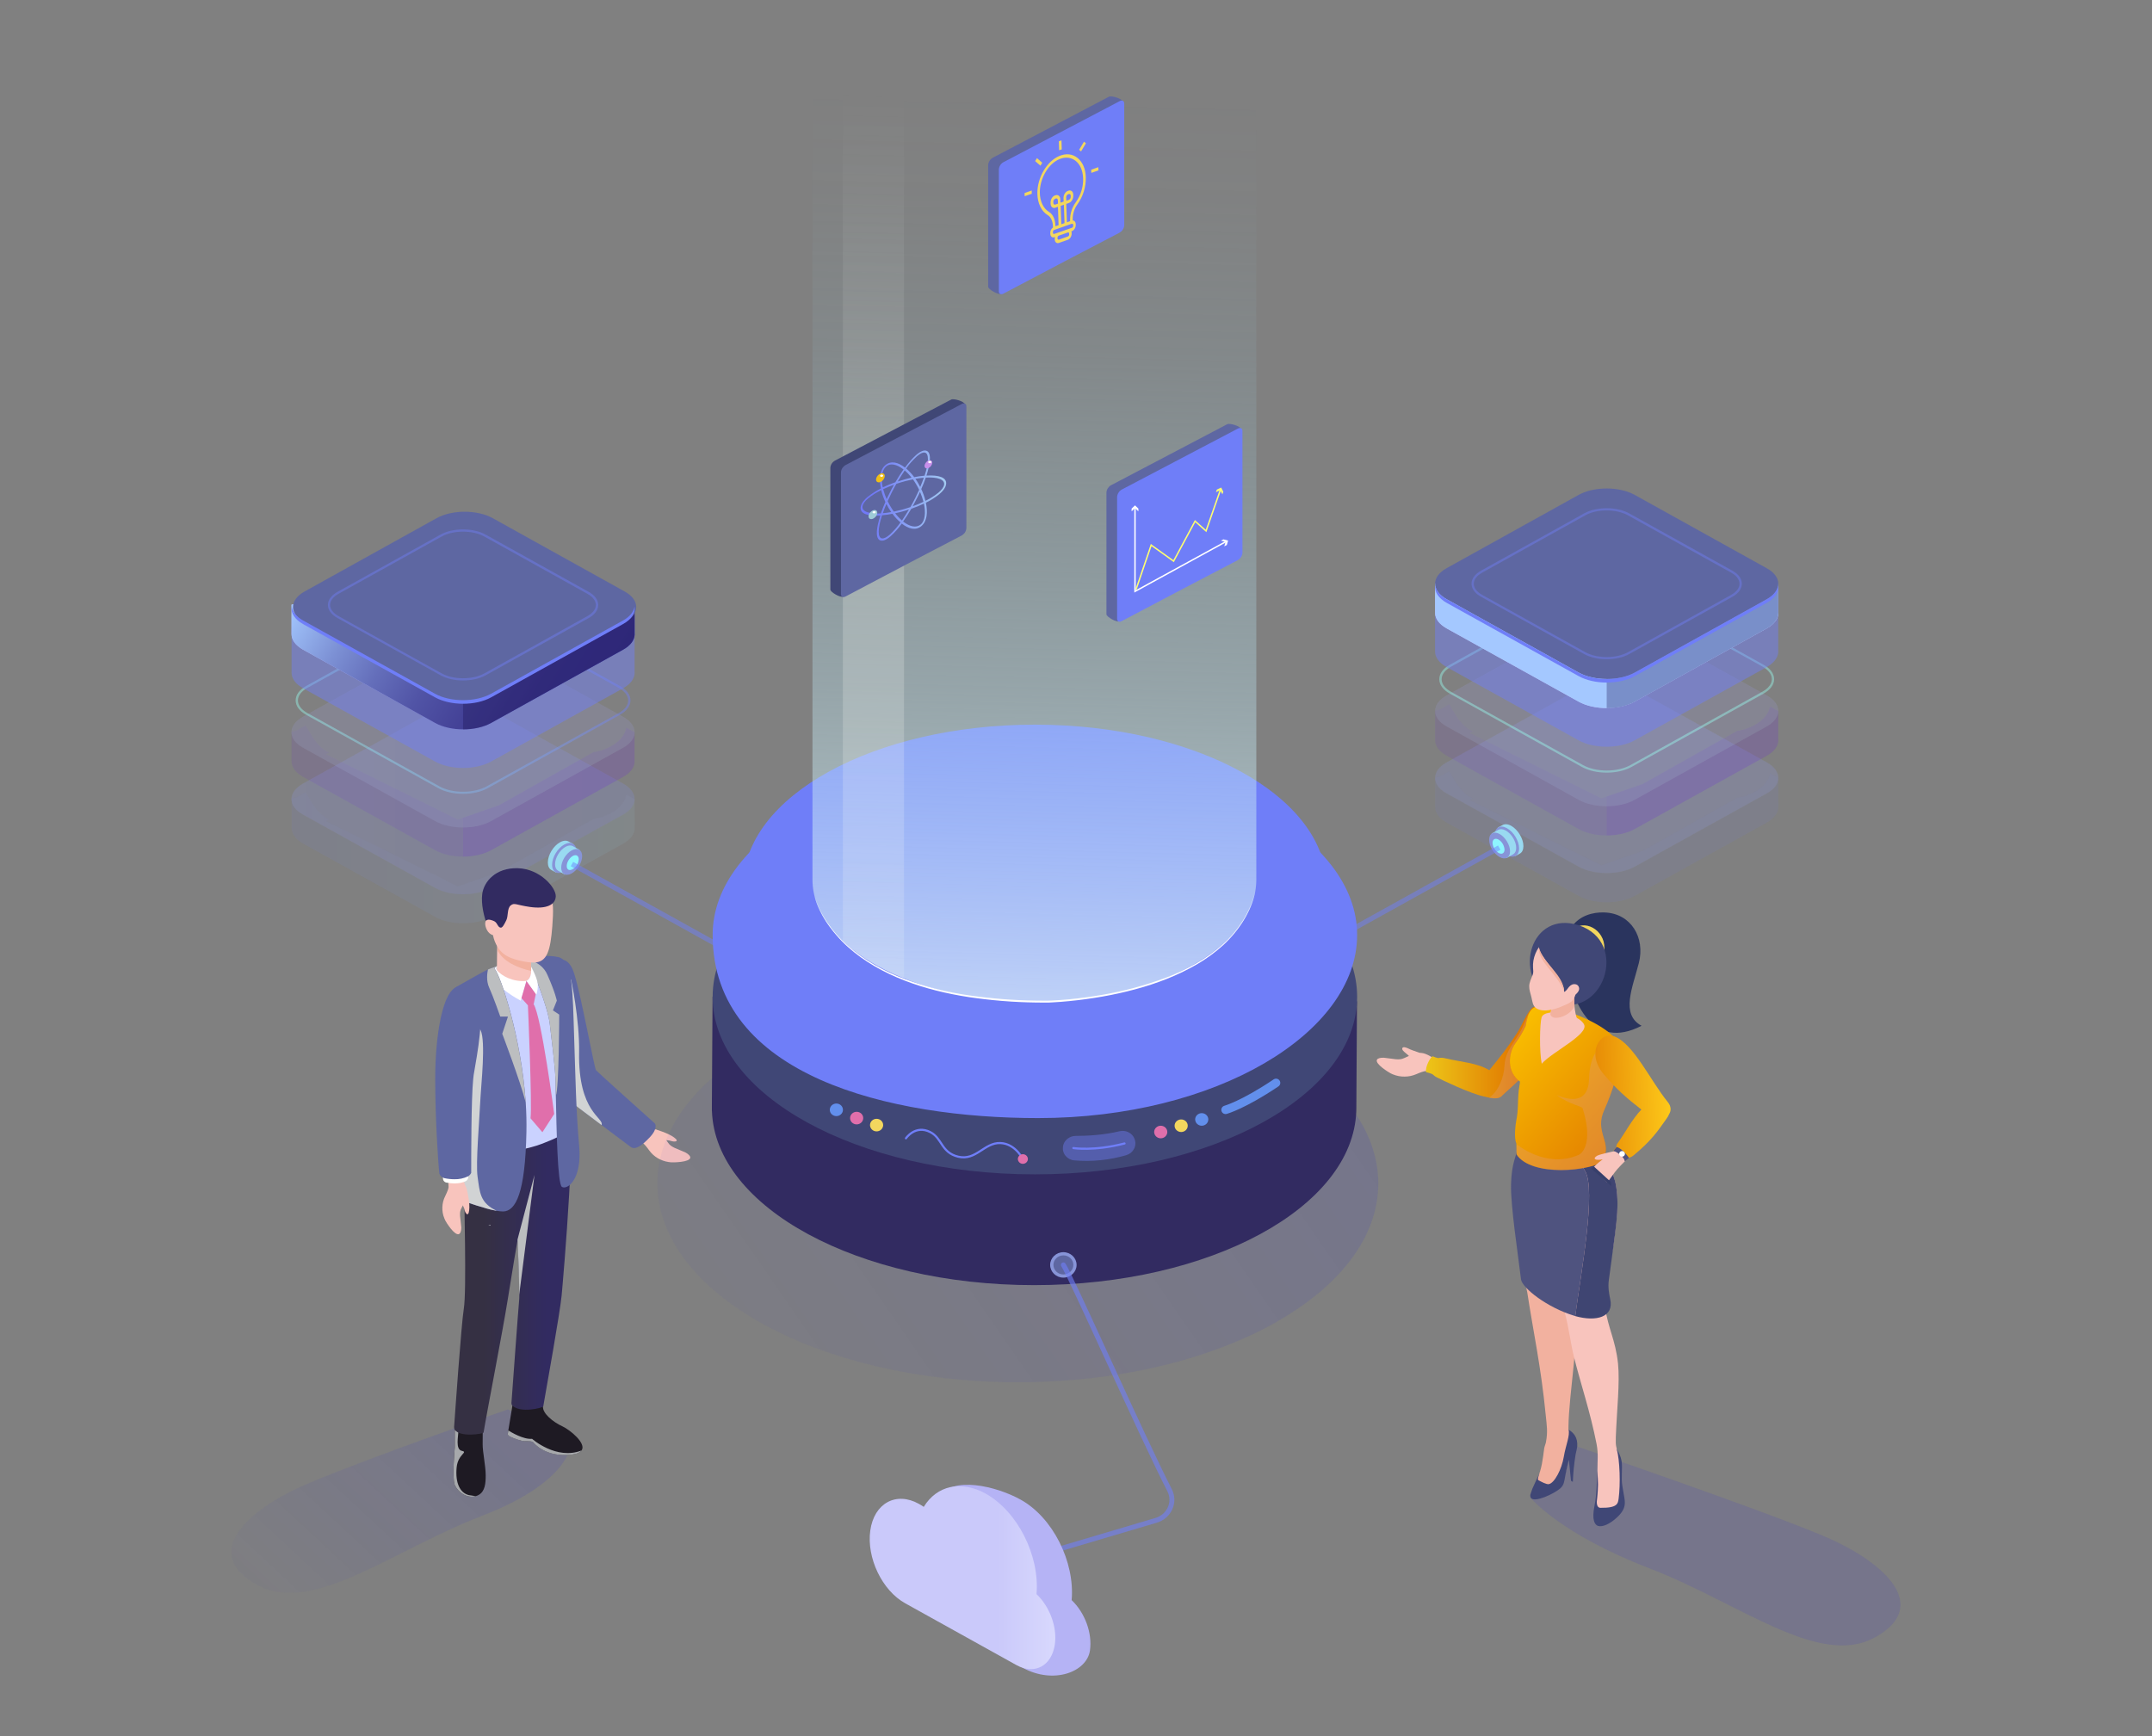 <?xml version="1.0" encoding="utf-8"?>
<!-- Generator: Adobe Illustrator 22.0.1, SVG Export Plug-In . SVG Version: 6.00 Build 0)  -->
<svg version="1.1" id="Layer_1" xmlns="http://www.w3.org/2000/svg" xmlns:xlink="http://www.w3.org/1999/xlink" x="0px" y="0px"
	 viewBox="0 0 3043.9 2455.9" style="enable-background:new 0 0 3043.9 2455.9;" xml:space="preserve">
<rect x="0" y="0" width="3043.9" height="2455.9" fill="#808080" stroke="none"/>
<style type="text/css">
	.st0{clip-path:url(#SVGID_2_);}
	.st1{opacity:0.3;}
	.st2{opacity:0.3;fill:url(#SVGID_3_);enable-background:new    ;}
	.st3{opacity:0.3;fill:url(#SVGID_4_);enable-background:new    ;}
	.st4{opacity:0.47;fill:url(#SVGID_5_);enable-background:new    ;}
	.st5{opacity:0.3;fill:#620DF9;enable-background:new    ;}
	.st6{opacity:0.3;fill:#620DEC;enable-background:new    ;}
	.st7{opacity:0.3;fill:url(#SVGID_6_);enable-background:new    ;}
	.st8{opacity:0.3;fill:#787AFF;enable-background:new    ;}
	.st9{opacity:0.42;fill:url(#SVGID_7_);enable-background:new    ;}
	.st10{opacity:0.47;fill:url(#SVGID_8_);enable-background:new    ;}
	.st11{fill:url(#SVGID_9_);}
	.st12{fill:url(#SVGID_10_);}
	.st13{opacity:0.3;fill:#140D4C;enable-background:new    ;}
	.st14{fill:#5E67A2;}
	.st15{opacity:0.42;fill:url(#SVGID_11_);enable-background:new    ;}
	.st16{fill:url(#SVGID_12_);}
	.st17{fill:url(#SVGID_13_);}
	.st18{fill:#8794D8;}
	.st19{fill:url(#SVGID_14_);}
	.st20{fill:url(#SVGID_15_);}
	.st21{opacity:0.49;fill:none;stroke:url(#SVGID_16_);stroke-width:7;enable-background:new    ;}
	.st22{opacity:0.3;fill:url(#SVGID_17_);enable-background:new    ;}
	.st23{opacity:0.3;fill:url(#SVGID_18_);enable-background:new    ;}
	.st24{opacity:0.47;fill:url(#SVGID_19_);enable-background:new    ;}
	.st25{opacity:0.3;fill:url(#SVGID_20_);enable-background:new    ;}
	.st26{opacity:0.42;fill:url(#SVGID_21_);enable-background:new    ;}
	.st27{opacity:0.47;fill:url(#SVGID_22_);enable-background:new    ;}
	.st28{fill:url(#SVGID_23_);}
	.st29{fill:url(#SVGID_24_);}
	.st30{opacity:0.42;fill:url(#SVGID_25_);enable-background:new    ;}
	.st31{fill:url(#SVGID_26_);}
	.st32{fill:url(#SVGID_27_);}
	.st33{fill:#F8C4BD;}
	.st34{fill:#D1D3D4;}
	.st35{fill:#1E1A23;}
	.st36{fill:#A7A9AC;}
	.st37{fill:url(#SVGID_28_);}
	.st38{fill:#CAD2FF;}
	.st39{fill:url(#SVGID_29_);}
	.st40{fill:#BCBEC0;}
	.st41{fill:#F2B19F;}
	.st42{fill:url(#SVGID_30_);}
	.st43{fill:#FFFFFF;}
	.st44{fill:#E06FAB;}
	.st45{fill:#FFFFFD;}
	.st46{fill:url(#SVGID_31_);}
	.st47{fill:#404776;}
	.st48{fill:#4F537F;}
	.st49{fill:#3F4572;}
	.st50{fill:#2A345E;}
	.st51{fill:#F3D75E;}
	.st52{fill:url(#SVGID_32_);}
	.st53{opacity:0.35;fill:#DF9A75;enable-background:new    ;}
	.st54{fill:url(#SVGID_33_);}
	.st55{fill:url(#SVGID_34_);}
	.st56{fill:#373F6B;}
	.st57{fill:url(#SVGID_35_);}
	.st58{fill:url(#SVGID_36_);}
	.st59{fill:url(#SVGID_37_);}
	.st60{opacity:0.49;fill:none;stroke:url(#SVGID_38_);stroke-width:7;enable-background:new    ;}
	.st61{fill:url(#SVGID_39_);}
	.st62{fill:url(#SVGID_40_);}
	.st63{fill:#121212;}
	.st64{fill:url(#SVGID_41_);}
	.st65{fill:url(#SVGID_42_);}
	.st66{fill:url(#SVGID_43_);}
	.st67{fill:url(#SVGID_44_);}
	.st68{fill:url(#SVGID_45_);}
	.st69{fill:url(#SVGID_46_);}
	.st70{fill:url(#SVGID_47_);}
	.st71{fill:none;stroke:#628FEC;stroke-width:12;stroke-linecap:round;stroke-miterlimit:10;}
	.st72{fill:#628FEC;}
	.st73{opacity:0.42;fill:url(#SVGID_48_);enable-background:new    ;}
	.st74{fill:none;stroke:url(#SVGID_49_);stroke-width:3;stroke-linecap:round;stroke-miterlimit:10;}
	.st75{fill:none;stroke:url(#SVGID_50_);stroke-width:3;stroke-linecap:round;stroke-miterlimit:10;}
	.st76{fill:none;stroke:#FFFFFF;stroke-width:2;stroke-miterlimit:10;}
	.st77{fill:none;stroke:#FFFF6F;stroke-width:2;stroke-miterlimit:10;}
	.st78{fill:#FFFF6F;}
	.st79{fill:url(#SVGID_51_);}
	
		.st80{opacity:0.61;fill:none;stroke:url(#SVGID_52_);stroke-width:7;stroke-linecap:round;stroke-linejoin:round;enable-background:new    ;}
	.st81{fill:url(#SVGID_53_);}
	.st82{fill:url(#SVGID_54_);}
	.st83{fill:url(#SVGID_55_);}
	.st84{fill:#C78FEA;}
	.st85{fill:#EFBE18;}
	.st86{fill:#9ECBD7;}
</style>
<g>
	<defs>
		<rect id="SVGID_1_" x="278.6" y="33.7" width="2409.7" height="2337.2"/>
	</defs>
	<clipPath id="SVGID_2_">
		<use xlink:href="#SVGID_1_"  style="overflow:visible;"/>
	</clipPath>
	<g class="st0">
		<g class="st1">
			
				<linearGradient id="SVGID_3_" gradientUnits="userSpaceOnUse" x1="412.316" y1="1240.475" x2="897.635" y2="1240.475" gradientTransform="matrix(1 0 0 -1 0 2453.89)">
				<stop  offset="0" style="stop-color:#6F7EF8"/>
				<stop  offset="1" style="stop-color:#99DAF1"/>
			</linearGradient>
			<path class="st2" d="M897.6,1130.3l-10.7-5.7l-1-0.5c0,0.2-0.1,0.4-0.1,0.5c-2.3,11.8-12.2,21.1-24.1,27h-0.1l-1.7,0.8h-0.2
				c-0.6,0.2-1.1,0.5-1.7,0.7l-0.2,0.1l-1.6,0.7l-0.3,0.1l-1.5,0.6l-0.4,0.2l-1.4,0.5l-0.5,0.2l-1.3,0.4l-0.6,0.2l-1.2,0.4l-0.7,0.2
				l-1.2,0.3l-0.9,0.2l-1,0.2l-1,0.2l-0.9,0.2l-1.3,0.2l-0.6,0.1l-1.8,0.3l-133.7,75.2l-58.4,20.3l-186.3-92.5l4.3-2.4
				c-15.9-7.1-24.5-23.5-33.1-38.4l-12.5,7.2l-7.4,2v41.7c0,8,5.5,15.9,16.4,22l186.6,103.6c16.1,9,39.8,11.3,59.8,7l0.9-0.2
				c0.4-0.1,0.8-0.2,1.2-0.3c6.1-1.4,11.9-3.6,17.4-6.5l186.6-103.6c10.8-6,16.2-13.8,16.4-21.6v-1L897.6,1130.3z"/>
			
				<linearGradient id="SVGID_4_" gradientUnits="userSpaceOnUse" x1="412.382" y1="1323.55" x2="897.615" y2="1323.55" gradientTransform="matrix(1 0 0 -1 0 2453.89)">
				<stop  offset="0" style="stop-color:#E7E7FB"/>
				<stop  offset="0.36" style="stop-color:#D0D0F7"/>
				<stop  offset="0.71" style="stop-color:#C2C2F4"/>
				<stop  offset="1" style="stop-color:#BDBDF3"/>
			</linearGradient>
			<path class="st3" d="M615.3,1256l-186.6-103.6c-21.9-12.1-21.9-31.9,0-44l186.6-103.7c21.9-12.1,57.4-12.1,79.3,0l186.6,103.7
				c21.9,12.1,21.9,31.9,0,44L694.6,1256C672.8,1268.1,637.2,1268.1,615.3,1256L615.3,1256z"/>
			
				<linearGradient id="SVGID_5_" gradientUnits="userSpaceOnUse" x1="885194.125" y1="1323.55" x2="1050935" y2="1323.55" gradientTransform="matrix(1 0 0 -1 0 2453.89)">
				<stop  offset="0" style="stop-color:#6F7EF8"/>
				<stop  offset="1" style="stop-color:#99DAF1"/>
			</linearGradient>
			<path class="st4" d="M615.3,1256l-186.6-103.6c-21.9-12.1-21.9-31.9,0-44l186.6-103.7c21.9-12.1,57.4-12.1,79.3,0l186.6,103.7
				c21.9,12.1,21.9,31.9,0,44L694.6,1256C672.8,1268.1,637.2,1268.1,615.3,1256L615.3,1256z"/>
		</g>
		<g class="st1">
			<path class="st5" d="M897.6,1076.5v-40.7l-11.7-6.3c-3.3,19.1-26.8,31.9-46.4,34.5l-133.7,75.2l-58.4,20.3L461.1,1067l4.3-2.4
				c-15.9-7.1-24.5-23.5-33.1-38.4l-12.5,7.2l-7.4,2v41.7c0,8,5.5,15.9,16.4,22l186.6,103.6c21.9,12.1,57.4,12.1,79.3,0l186.6-103.6
				c10.8-6,16.2-13.8,16.4-21.6L897.6,1076.5L897.6,1076.5z"/>
			<path class="st6" d="M839.5,1064l-133.7,75.2l-50.8,17.6v55c14.4,0,28.7-3,39.6-9.1l186.6-103.6c10.8-6,16.2-13.8,16.4-21.6
				v-41.7l-10.7-5.7h-1.1C882.2,1049,858.9,1061.4,839.5,1064z"/>
			
				<linearGradient id="SVGID_6_" gradientUnits="userSpaceOnUse" x1="885194.125" y1="1418.057" x2="1050935" y2="1418.057" gradientTransform="matrix(1 0 0 -1 0 2453.89)">
				<stop  offset="0" style="stop-color:#E7E7FB"/>
				<stop  offset="0.36" style="stop-color:#D0D0F7"/>
				<stop  offset="0.71" style="stop-color:#C2C2F4"/>
				<stop  offset="1" style="stop-color:#BDBDF3"/>
			</linearGradient>
			<path class="st7" d="M615.3,1161.4l-186.6-103.6c-21.9-12.1-21.9-31.9,0-44l186.6-103.6c21.9-12.1,57.4-12.1,79.3,0l186.6,103.7
				c21.9,12.1,21.9,31.9,0,44l-186.6,103.6C672.8,1173.6,637.2,1173.6,615.3,1161.4L615.3,1161.4z"/>
			<path class="st8" d="M615.3,1161.4l-186.6-103.6c-21.9-12.1-21.9-31.9,0-44l186.6-103.6c21.9-12.1,57.4-12.1,79.3,0l186.6,103.6
				c21.9,12.1,21.9,31.9,0,44l-186.6,103.6C672.8,1173.6,637.2,1173.6,615.3,1161.4L615.3,1161.4z"/>
		</g>
		
			<linearGradient id="SVGID_7_" gradientUnits="userSpaceOnUse" x1="418.129" y1="1463.065" x2="891.795" y2="1463.065" gradientTransform="matrix(1 0 0 -1 0 2453.89)">
			<stop  offset="0" style="stop-color:#99FFF1"/>
			<stop  offset="1" style="stop-color:#6F7EF8"/>
		</linearGradient>
		<path class="st9" d="M655,1123c-12.8,0-25.5-2.7-35.2-8.1l-186.6-103.6c-9.7-5.4-15-12.6-15-20.5c0-7.9,5.3-15,15-20.5
			l186.6-103.6c19.4-10.8,51-10.8,70.4,0l186.6,103.6c9.7,5.4,15,12.6,15,20.5c0,7.9-5.3,15-15,20.5l-186.6,103.6
			C680.5,1120.3,667.7,1123,655,1123z M655,861.8c-12.1,0-24.3,2.6-33.5,7.7L434.8,973.1c-8.6,4.8-13.4,11.1-13.4,17.8
			c0,6.7,4.8,12.9,13.4,17.8l186.6,103.6c18.5,10.3,48.6,10.3,67.1,0l186.6-103.6c8.6-4.8,13.4-11.1,13.4-17.8
			c0-6.7-4.8-12.9-13.4-17.8L688.5,869.4C679.3,864.4,667.1,861.8,655,861.8z"/>
		
			<linearGradient id="SVGID_8_" gradientUnits="userSpaceOnUse" x1="885401.562" y1="1470.726" x2="1051182.125" y2="1470.726" gradientTransform="matrix(1 0 0 -1 0 2453.89)">
			<stop  offset="0" style="stop-color:#6F7EF8"/>
			<stop  offset="1" style="stop-color:#99DAF1"/>
		</linearGradient>
		<path class="st10" d="M897.6,951.1v-61.5l-11.7-6.3c-3.3,19.2-26.8,31.8-46.4,34.5L705.8,993l-58.4,20.3l-186.3-92.5l4.3-2.4
			c-15.9-7.1-24.5-23.5-33.1-38.4l-12.5,7.2l-7.4,2v62.5c0,8,5.5,15.9,16.4,22l186.6,103.6c21.9,12.1,57.4,12.1,79.3,0l186.6-103.6
			c10.8-6,16.2-13.8,16.4-21.6L897.6,951.1L897.6,951.1z"/>
		
			<linearGradient id="SVGID_9_" gradientUnits="userSpaceOnUse" x1="464.554" y1="1685.654" x2="841.979" y2="1459.122" gradientTransform="matrix(1 0 0 -1 0 2453.89)">
			<stop  offset="0" style="stop-color:#BABCFC"/>
			<stop  offset="0.24" style="stop-color:#A8ABF4"/>
			<stop  offset="0.71" style="stop-color:#7A7FE0"/>
			<stop  offset="1" style="stop-color:#5A61D2"/>
		</linearGradient>
		<path class="st11" d="M897.6,896.4v-40.7l-11.7-6.3c-3.3,19.2-26.8,31.8-46.4,34.5l-133.7,75.2l-58.4,20.3L461.1,887l4.3-2.4
			c-15.9-7.2-24.5-23.5-33.1-38.4l-12.5,7.2l-7.4,2v41.7c0,8,5.5,15.9,16.4,22l186.6,103.6c21.9,12.1,57.4,12.1,79.3,0l186.6-103.6
			c10.8-6,16.2-13.8,16.4-21.6L897.6,896.4L897.6,896.4z"/>
		
			<linearGradient id="SVGID_10_" gradientUnits="userSpaceOnUse" x1="464.554" y1="1685.654" x2="841.979" y2="1459.122" gradientTransform="matrix(1 0 0 -1 0 2453.89)">
			<stop  offset="0" style="stop-color:#A4C8FF"/>
			<stop  offset="5.000000e-02" style="stop-color:#99B9F3"/>
			<stop  offset="0.2" style="stop-color:#7C90D4"/>
			<stop  offset="0.35" style="stop-color:#646EBA"/>
			<stop  offset="0.5" style="stop-color:#5154A6"/>
			<stop  offset="0.66" style="stop-color:#444297"/>
			<stop  offset="0.82" style="stop-color:#3C378F"/>
			<stop  offset="1" style="stop-color:#39338C"/>
		</linearGradient>
		<path class="st12" d="M897.6,896.4v-40.7l-11.7-6.3c-3.3,19.2-26.8,31.8-46.4,34.5l-133.7,75.2l-58.4,20.3L461.1,887l4.3-2.4
			c-15.9-7.2-24.5-23.5-33.1-38.4l-12.5,7.2l-7.4,2v41.7c0,8,5.5,15.9,16.4,22l186.6,103.6c21.9,12.1,57.4,12.1,79.3,0l186.6-103.6
			c10.8-6,16.2-13.8,16.4-21.6L897.6,896.4L897.6,896.4z"/>
		<path class="st13" d="M839.5,884l-133.7,75.2L655,976.8v55.1c14.4,0,28.7-3,39.6-9.1l186.6-103.6c10.8-6,16.2-13.8,16.4-21.6
			v-41.7l-10.7-5.7h-1.1C882.2,868.9,858.9,881.4,839.5,884z"/>
		<path class="st14" d="M617.6,984.3L430.9,880.7c-21.9-12.1-21.9-31.9,0-44L617.6,733c21.9-12.1,57.4-12.1,79.3,0l186.6,103.7
			c21.9,12.1,21.9,31.9,0,44L696.8,984.3C675,996.5,639.4,996.5,617.6,984.3L617.6,984.3z"/>
		
			<linearGradient id="SVGID_11_" gradientUnits="userSpaceOnUse" x1="711626" y1="1598.128" x2="814558.875" y2="1598.128" gradientTransform="matrix(1 0 0 -1 0 2453.89)">
			<stop  offset="0" style="stop-color:#6F7EF8"/>
			<stop  offset="1" style="stop-color:#99DAF1"/>
		</linearGradient>
		<path class="st15" d="M655,962.6c-11.5,0-23-2.4-31.8-7.3l-145.8-81c-8.8-4.9-13.6-11.5-13.6-18.5s4.8-13.7,13.6-18.6l145.8-81
			c17.5-9.7,46-9.7,63.6,0l145.8,81c8.8,4.9,13.6,11.5,13.6,18.6s-4.8,13.7-13.6,18.6l-145.8,81C678,960.2,666.5,962.6,655,962.6z
			 M624.8,952.6c16.6,9.2,43.7,9.2,60.3,0l145.7-81c7.7-4.3,12-9.9,12-15.8s-4.3-11.5-12-15.8l-145.8-81c-16.6-9.2-43.7-9.2-60.3,0
			l-145.8,81c-7.7,4.3-12,9.9-12,15.8s4.3,11.5,12,15.8L624.8,952.6z"/>
		
			<linearGradient id="SVGID_12_" gradientUnits="userSpaceOnUse" x1="885145.812" y1="1526.931" x2="1050866.75" y2="1526.931" gradientTransform="matrix(1 0 0 -1 0 2453.89)">
			<stop  offset="0" style="stop-color:#6F7EF8"/>
			<stop  offset="1" style="stop-color:#99DAF1"/>
		</linearGradient>
		<path class="st16" d="M881.2,877.8L694.6,981.4c-21.9,12.1-57.4,12.1-79.3,0L428.8,877.8c-9.8-5.5-15.1-12.3-16.2-19.5
			c-1.3,8.8,4.1,17.8,16.2,24.6l186.6,103.6c21.9,12.1,57.4,12.1,79.3,0l186.6-103.7c12.1-6.7,17.5-15.7,16.2-24.6
			C896.4,865.4,891,872.4,881.2,877.8L881.2,877.8z"/>
		
			<linearGradient id="SVGID_13_" gradientUnits="userSpaceOnUse" x1="-72210.922" y1="-101307.5" x2="-71315.812" y2="-100050.086" gradientTransform="matrix(1 0 0 -1 0 2453.89)">
			<stop  offset="0" style="stop-color:#6F7EF8"/>
			<stop  offset="1" style="stop-color:#99DAF1"/>
		</linearGradient>
		<path class="st17" d="M774.9,1220.1c0,5.1,1.8,8.8,4.8,10.5l5.6,3.1c3.1,1.7,1.1-2.1,5.8-4.7c9.5-5.3,17.2-18.1,17.2-28.5
			c0-5.2,5-5.2,1.9-7l-6.2-3.2c-3.1-1.6-7.3-1.4-12,1.3C782.6,1196.8,774.9,1209.6,774.9,1220.1L774.9,1220.1z"/>
		<path class="st18" d="M780.9,1223.3c0,10.5,7.7,14.7,17.2,9.4c9.5-5.3,17.2-18.1,17.2-28.6c0-10.5-7.7-14.7-17.2-9.4
			C788.6,1200,780.9,1212.8,780.9,1223.3z"/>
		
			<linearGradient id="SVGID_14_" gradientUnits="userSpaceOnUse" x1="-63977.801" y1="-94809.492" x2="-63295.527" y2="-93797.883" gradientTransform="matrix(1 0 0 -1 0 2453.89)">
			<stop  offset="0" style="stop-color:#6F7EF8"/>
			<stop  offset="1" style="stop-color:#99DAF1"/>
		</linearGradient>
		<path class="st19" d="M785.1,1222.6c0,4.4,1.6,7.5,4.1,9l8.3,4.8c2.7,1.4,1-1.8,5-4.1c8.2-4.5,14.8-15.5,14.8-24.5
			c0-4.5,4.3-4.5,1.6-6l-8.8-4.9c-2.7-1.4-6.3-1.1-10.3,1.1C791.7,1202.6,785.1,1213.6,785.1,1222.6L785.1,1222.6z"/>
		<path class="st18" d="M793.8,1227.5c0,9,6.6,12.6,14.8,8.1c8.2-4.5,14.8-15.5,14.8-24.5s-6.6-12.6-14.8-8.1
			C800.4,1207.5,793.8,1218.5,793.8,1227.5z"/>
		
			<linearGradient id="SVGID_15_" gradientUnits="userSpaceOnUse" x1="823.58" y1="1209.338" x2="812.863" y2="1228.559" gradientTransform="matrix(1 0 0 -1 0 2453.89)">
			<stop  offset="3.000000e-02" style="stop-color:#6B22C3"/>
			<stop  offset="0.22" style="stop-color:#7146CD"/>
			<stop  offset="0.63" style="stop-color:#80A1E7"/>
			<stop  offset="1" style="stop-color:#8EF5FF"/>
		</linearGradient>
		<path class="st20" d="M801.6,1225.1c0,5.2,3.8,7.3,8.5,4.7c2.5-1.5,4.5-3.6,6-6.1c1.5-2.5,2.3-5.2,2.5-8.1c0-5.2-3.8-7.3-8.5-4.7
			c-2.5,1.5-4.5,3.6-6,6.1C802.6,1219.5,801.7,1222.3,801.6,1225.1L801.6,1225.1z"/>
		
			<linearGradient id="SVGID_16_" gradientUnits="userSpaceOnUse" x1="-666655.25" y1="1152.487" x2="-724476.438" y2="1152.487" gradientTransform="matrix(1 0 0 -1 0 2453.89)">
			<stop  offset="0" style="stop-color:#6F7EF8"/>
			<stop  offset="1" style="stop-color:#99DAF1"/>
		</linearGradient>
		<path class="st21" d="M1093.9,1380.5L809,1222.3"/>
		<g class="st1">
			
				<linearGradient id="SVGID_17_" gradientUnits="userSpaceOnUse" x1="1439793" y1="1270.283" x2="1605600.625" y2="1270.283" gradientTransform="matrix(1 0 0 -1 0 2453.89)">
				<stop  offset="0" style="stop-color:#6F7EF8"/>
				<stop  offset="1" style="stop-color:#99DAF1"/>
			</linearGradient>
			<path class="st22" d="M2515.2,1100.3l-10.7-5.7l-1-0.5c0,0.2-0.1,0.4-0.1,0.5c-2.3,11.8-12.2,21.1-24.1,27h-0.1l-1.7,0.8
				l-0.1,0.1c-0.6,0.2-1.1,0.5-1.7,0.7l-0.2,0.1l-1.6,0.7l-0.4,0.1l-1.5,0.6l-0.4,0.2l-1.4,0.5l-0.6,0.2l-1.3,0.4l-0.6,0.2l-1.3,0.4
				l-0.7,0.2l-1.2,0.3l-0.9,0.2l-1,0.2l-1,0.2l-0.8,0.2l-1.3,0.2l-0.6,0.1l-1.8,0.3l-133.7,75.2l-58.4,20.3l-186.3-92.3l4.3-2.4
				c-15.9-7.1-24.5-23.5-33.1-38.4l-12.5,7.2l-7.5,2v41.7c0,8,5.5,15.9,16.4,22l186.6,103.6c16.1,9,39.8,11.3,59.8,7l0.9-0.2
				c0.4-0.1,0.8-0.2,1.2-0.3c6.1-1.4,11.9-3.6,17.4-6.5l186.8-103.7c10.7-6,16.2-13.8,16.4-21.6v-1.1L2515.2,1100.3z"/>
			
				<linearGradient id="SVGID_18_" gradientUnits="userSpaceOnUse" x1="1439665.125" y1="1353.561" x2="1605458.5" y2="1353.561" gradientTransform="matrix(1 0 0 -1 0 2453.89)">
				<stop  offset="0" style="stop-color:#E7E7FB"/>
				<stop  offset="0.36" style="stop-color:#D0D0F7"/>
				<stop  offset="0.71" style="stop-color:#C2C2F4"/>
				<stop  offset="1" style="stop-color:#BDBDF3"/>
			</linearGradient>
			<path class="st23" d="M2232.9,1226l-186.6-103.6c-21.9-12.1-21.9-31.9,0-44l186.6-103.6c21.9-12.1,57.4-12.1,79.3,0l186.7,103.6
				c21.9,12.1,21.9,31.9,0,44L2312.2,1226C2290.3,1238.1,2254.8,1238.1,2232.9,1226L2232.9,1226z"/>
			
				<linearGradient id="SVGID_19_" gradientUnits="userSpaceOnUse" x1="1439665.125" y1="1353.561" x2="1605458.5" y2="1353.561" gradientTransform="matrix(1 0 0 -1 0 2453.89)">
				<stop  offset="0" style="stop-color:#6F7EF8"/>
				<stop  offset="1" style="stop-color:#99DAF1"/>
			</linearGradient>
			<path class="st24" d="M2232.9,1226l-186.6-103.6c-21.9-12.1-21.9-31.9,0-44l186.6-103.6c21.9-12.1,57.4-12.1,79.3,0l186.7,103.6
				c21.9,12.1,21.9,31.9,0,44L2312.2,1226C2290.3,1238.1,2254.8,1238.1,2232.9,1226L2232.9,1226z"/>
		</g>
		<g class="st1">
			<path class="st5" d="M2515.2,1046.5v-40.7l-11.7-6.3c-3.3,19.2-26.8,31.8-46.4,34.5l-133.7,75.2l-58.4,20.3l-186.3-92.5l4.3-2.4
				c-15.9-7.1-24.5-23.5-33.1-38.4l-12.5,7.2l-7.5,2v41.7c0,8,5.5,15.9,16.4,22l186.6,103.7c21.9,12.1,57.4,12.1,79.3,0l186.8-103.6
				c10.7-6,16.2-13.8,16.4-21.6L2515.2,1046.5L2515.2,1046.5z"/>
			<path class="st6" d="M2457.1,1034l-133.7,75.2l-50.8,17.6v55c14.4,0,28.7-3,39.6-9.1l186.7-103.6c10.7-6,16.2-13.8,16.4-21.6
				v-41.7l-10.7-5.7h-1.1C2499.7,1019,2476.5,1031.4,2457.1,1034L2457.1,1034z"/>
			
				<linearGradient id="SVGID_20_" gradientUnits="userSpaceOnUse" x1="1439665.125" y1="1448.1" x2="1605458.5" y2="1448.1" gradientTransform="matrix(1 0 0 -1 0 2453.89)">
				<stop  offset="0" style="stop-color:#E7E7FB"/>
				<stop  offset="0.36" style="stop-color:#D0D0F7"/>
				<stop  offset="0.71" style="stop-color:#C2C2F4"/>
				<stop  offset="1" style="stop-color:#BDBDF3"/>
			</linearGradient>
			<path class="st25" d="M2232.9,1131.4l-186.6-103.7c-21.9-12.1-21.9-31.9,0-44l186.6-103.6c21.9-12.1,57.4-12.1,79.3,0
				l186.7,103.6c21.9,12.1,21.9,31.9,0,44l-186.6,103.6C2290.3,1143.6,2254.8,1143.6,2232.9,1131.4L2232.9,1131.4z"/>
			<path class="st8" d="M2232.9,1131.4l-186.6-103.7c-21.9-12.1-21.9-31.9,0-44l186.6-103.6c21.9-12.1,57.4-12.1,79.3,0l186.7,103.6
				c21.9,12.1,21.9,31.9,0,44l-186.6,103.6C2290.3,1143.6,2254.8,1143.6,2232.9,1131.4L2232.9,1131.4z"/>
		</g>
		
			<linearGradient id="SVGID_21_" gradientUnits="userSpaceOnUse" x1="1406936.875" y1="1493.104" x2="1564852" y2="1493.104" gradientTransform="matrix(1 0 0 -1 0 2453.89)">
			<stop  offset="0" style="stop-color:#99FFF1"/>
			<stop  offset="1" style="stop-color:#6F7EF8"/>
		</linearGradient>
		<path class="st26" d="M2272.6,1093c-12.8,0-25.5-2.7-35.2-8.1l-186.6-103.6c-9.7-5.4-15-12.6-15-20.5s5.3-15,15-20.5l186.6-103.6
			c19.4-10.8,50.9-10.8,70.4,0l186.6,103.6c9.7,5.4,15,12.6,15,20.5s-5.3,15-15,20.5l-186.6,103.6
			C2298,1090.3,2285.3,1093,2272.6,1093z M2272.6,831.8c-12.1,0-24.3,2.6-33.5,7.7l-186.6,103.6c-8.6,4.8-13.4,11.1-13.4,17.8
			c0,6.7,4.8,12.9,13.4,17.8l186.6,103.6c18.5,10.3,48.6,10.3,67.1,0l186.6-103.8c8.6-4.8,13.4-11.1,13.4-17.8
			c0-6.7-4.8-12.9-13.4-17.8l-186.6-103.6C2296.8,834.3,2284.7,831.8,2272.6,831.8L2272.6,831.8z"/>
		
			<linearGradient id="SVGID_22_" gradientUnits="userSpaceOnUse" x1="1439793" y1="1500.739" x2="1605600.625" y2="1500.739" gradientTransform="matrix(1 0 0 -1 0 2453.89)">
			<stop  offset="0" style="stop-color:#6F7EF8"/>
			<stop  offset="1" style="stop-color:#99DAF1"/>
		</linearGradient>
		<path class="st27" d="M2515.2,921.1v-61.5l-11.7-6.3c-3.3,19.1-26.8,31.8-46.4,34.5L2323.3,963l-58.4,20.3l-186.3-92.5l4.3-2.4
			c-15.9-7.1-24.5-23.5-33.1-38.4l-12.5,7.2l-7.5,2v62.5c0,8,5.5,15.9,16.4,22l186.6,103.6c21.9,12.1,57.4,12.1,79.3,0l186.8-103.6
			c10.7-6,16.2-13.8,16.4-21.6L2515.2,921.1L2515.2,921.1z"/>
		
			<linearGradient id="SVGID_23_" gradientUnits="userSpaceOnUse" x1="583148" y1="-875091.562" x2="636655.438" y2="-955848.562" gradientTransform="matrix(1 0 0 -1 0 2453.89)">
			<stop  offset="0" style="stop-color:#BABCFC"/>
			<stop  offset="0.24" style="stop-color:#A8ABF4"/>
			<stop  offset="0.71" style="stop-color:#7A7FE0"/>
			<stop  offset="1" style="stop-color:#5A61D2"/>
		</linearGradient>
		<path class="st28" d="M2515.2,866.5v-40.7l-11.7-6.3c-3.3,19.2-26.8,31.8-46.4,34.5l-133.7,75.2l-58.4,20.3l-186.3-92.5l4.3-2.4
			c-15.9-7.2-24.5-23.5-33.1-38.4l-12.5,7.2l-7.5,2V867c0,8,5.5,15.9,16.4,22l186.6,103.6c21.9,12.1,57.4,12.1,79.3,0l186.8-103.6
			c10.7-6,16.2-13.8,16.4-21.6L2515.2,866.5L2515.2,866.5z"/>
		
			<linearGradient id="SVGID_24_" gradientUnits="userSpaceOnUse" x1="583148" y1="-875091.562" x2="636655.438" y2="-955848.562" gradientTransform="matrix(1 0 0 -1 0 2453.89)">
			<stop  offset="0" style="stop-color:#A4C8FF"/>
			<stop  offset="5.000000e-02" style="stop-color:#99B9F3"/>
			<stop  offset="0.2" style="stop-color:#7C90D4"/>
			<stop  offset="0.35" style="stop-color:#646EBA"/>
			<stop  offset="0.5" style="stop-color:#5154A6"/>
			<stop  offset="0.66" style="stop-color:#444297"/>
			<stop  offset="0.82" style="stop-color:#3C378F"/>
			<stop  offset="1" style="stop-color:#39338C"/>
		</linearGradient>
		<path class="st29" d="M2515.2,866.5v-40.7l-11.7-6.3c-3.3,19.2-26.8,31.8-46.4,34.5l-133.7,75.2l-58.4,20.3l-186.3-92.5l4.3-2.4
			c-15.9-7.2-24.5-23.5-33.1-38.4l-12.5,7.2l-7.5,2V867c0,8,5.5,15.9,16.4,22l186.6,103.6c21.9,12.1,57.4,12.1,79.3,0l186.8-103.6
			c10.7-6,16.2-13.8,16.4-21.6L2515.2,866.5L2515.2,866.5z"/>
		<path class="st13" d="M2457.1,854l-133.7,75.2l-50.8,17.6v55c14.4,0,28.7-3,39.6-9.1l186.7-103.6c10.7-6,16.2-13.8,16.4-21.6
			v-41.7l-10.7-5.7h-1.1C2499.7,838.9,2476.5,851.4,2457.1,854L2457.1,854z"/>
		<path class="st14" d="M2232.9,951.4l-186.6-103.7c-21.9-12.1-21.9-31.9,0-44l186.6-103.6c21.9-12.1,57.4-12.1,79.3,0l186.7,103.7
			c21.9,12.1,21.9,31.9,0,44l-186.6,103.7C2290.3,963.5,2254.8,963.5,2232.9,951.4L2232.9,951.4z"/>
		
			<linearGradient id="SVGID_25_" gradientUnits="userSpaceOnUse" x1="1148589.5" y1="1628.141" x2="1251513.875" y2="1628.141" gradientTransform="matrix(1 0 0 -1 0 2453.89)">
			<stop  offset="0" style="stop-color:#6F7EF8"/>
			<stop  offset="1" style="stop-color:#99DAF1"/>
		</linearGradient>
		<path class="st30" d="M2272.6,932.6c-11.5,0-23-2.4-31.8-7.3l-145.8-81c-8.8-4.9-13.6-11.5-13.6-18.5c0-7.1,4.8-13.7,13.6-18.6
			l145.8-81c17.5-9.7,46-9.7,63.6,0l145.8,81c8.8,4.9,13.6,11.5,13.6,18.6c0,7.1-4.8,13.7-13.6,18.6l-145.8,80.9
			C2295.6,930.2,2284.1,932.6,2272.6,932.6L2272.6,932.6z M2242.4,922.6c16.6,9.2,43.7,9.2,60.3,0l145.8-81c7.7-4.3,12-9.9,12-15.8
			s-4.3-11.5-12-15.8l-145.8-81c-16.6-9.2-43.7-9.3-60.3,0l-145.8,81c-7.7,4.3-12,9.9-12,15.8c0,5.9,4.3,11.5,12,15.8L2242.4,922.6z
			"/>
		
			<linearGradient id="SVGID_26_" gradientUnits="userSpaceOnUse" x1="1439366.75" y1="1556.97" x2="1605117.5" y2="1556.97" gradientTransform="matrix(1 0 0 -1 0 2453.89)">
			<stop  offset="0" style="stop-color:#6F7EF8"/>
			<stop  offset="1" style="stop-color:#99DAF1"/>
		</linearGradient>
		<path class="st31" d="M2498.9,847.8l-186.6,103.7c-21.9,12.1-57.4,12.1-79.3,0l-186.6-103.7c-9.8-5.5-15.2-12.3-16.2-19.5
			c-1.3,8.8,4.1,17.8,16.2,24.6L2233,956.5c21.9,12.1,57.4,12.1,79.3,0l186.6-103.7c12.1-6.7,17.5-15.7,16.2-24.6
			C2514,835.4,2508.6,842.3,2498.9,847.8L2498.9,847.8z"/>
		
			<linearGradient id="SVGID_27_" gradientUnits="userSpaceOnUse" x1="666.023" y1="442.398" x2="353.918" y2="107.117" gradientTransform="matrix(1 0 0 -1 0 2453.89)">
			<stop  offset="0" style="stop-color:#1917EE;stop-opacity:0.1"/>
			<stop  offset="1" style="stop-color:#1917DB;stop-opacity:0"/>
		</linearGradient>
		<path class="st32" d="M808,2041.1c0,0,0.7,54.4-126.1,103.2s-239.6,141.1-318.5,97.7c-78.9-43.4-16.9-105.8,73.3-143.8
			c90.2-38,281.8-104.4,281.8-104.4L808,2041.1z"/>
		<path class="st33" d="M913,1595.9c1.9-0.1,3.8,0,5.7,0.1c11.1,0.9,15.6,4.1,25.8,19.9c3,4.6,5.4,5.6,9.2,7.7l16,6.8
			c4.6,2.5,6.8,5.3,6.7,7.1c-0.3,6.8-24.7,7-26.8,6.8l-3.6-0.4c-5.6-0.8-10.9-2.7-15.7-5.5c-4.8-2.9-8.9-6.6-12.1-11.1
			c-3.3-4.6-7.1-9.3-9.2-10.4l-16.7-8.3C892.3,1608.7,901.2,1596.2,913,1595.9z"/>
		<path class="st33" d="M892.4,1608.7c0,0,5.8-10.3,14.8-15l11,2.3L892.4,1608.7z M927.5,1597.8c0,0,17.2,4.8,26,11.3
			c8.8,6.5-0.4,6.4-4.4,4.9c-3.1-0.9-6.3-1.2-9.5-0.9C939.1,1613.1,927.5,1597.8,927.5,1597.8z"/>
		<path class="st14" d="M776.2,1417.1c5.4,35,14,78.4,15.9,97.4c3.4,33.2,15.6,44.6,15.6,44.6h0.1c1,0.8,10.4,7.9,22.6,17.1
			c6.3,4.8,13.4,10.1,20.5,15.4c19.3,14.5,38.4,28.8,41.3,31c6.3,4.5,15.5-1.5,27.3-14.2c11.8-12.7,6.8-19.1,6.8-19.1
			s-80.7-72.3-83.2-75.2c-2.5-2.8-20.8-104.9-30.9-136.8s-30.2-17.7-38.6-10.8C769.9,1369.4,772.2,1390.9,776.2,1417.1L776.2,1417.1
			z"/>
		<path class="st34" d="M776.2,1417.1c5.4,35,14,78.4,15.9,97.4c3.4,33.2,15.6,44.6,15.6,44.6h0.1c1,0.8,10.4,7.9,22.6,17.1
			c6.3,4.8,13.4,10.1,20.5,15.4c3.9-10.7-33.3-17.4-31.8-103.1c0.8-46.5-11.4-103.1-11.4-103.1S793.4,1399.5,776.2,1417.1
			L776.2,1417.1z"/>
		<path class="st35" d="M822.6,2051.9c-2.1,2.9-6.6,5-14.6,5.9c-36.3,4.2-53-16.4-54-17.7c-1-1.3-6.2-1.5-11.4-1.4
			c-5.2,0.2-17-4.4-21.2-6.5c-4.1-2.1-3.1-4.2-3.1-4.2l0.7-4.5l6.1-36.9l42.9,3.1c-0.7,9.9,14.4,22.1,27.8,28.2
			C806.2,2022.8,829.8,2041.8,822.6,2051.9L822.6,2051.9z M687,2087c0,11.4-0.9,22.6-9.8,27.7c-1.3,0.8-2.8,1.4-4.3,1.8h-0.1
			c-12.9,3.7-25.2-6.1-29.5-15.6c-4.2-9.6,0-53.2,0-53.2v-26.4l4.3,0.1l35.1,1c0,0,0.2,10.4,0,20.8C682.6,2053.7,687,2074,687,2087
			L687,2087z"/>
		<path class="st36" d="M672.8,2116.5c-12.9,3.7-25.2-6.1-29.5-15.6c-4.2-9.6,0-53.2,0-53.2v-24.8l5.1,0.5c0,8.7-4.7,26.9,5,29.1
			c9.2,2-5.7,4.5-7.5,23.4c-2.1,22.3,4.9,36,17.1,39.1c1.9,0.4,3.9,0.7,5.8,0.9C670.3,2116,671.6,2116.2,672.8,2116.5L672.8,2116.5z
			"/>
		
			<linearGradient id="SVGID_28_" gradientUnits="userSpaceOnUse" x1="808.009" y1="660.393" x2="642.216" y2="660.393" gradientTransform="matrix(1 0 0 -1 0 2453.89)">
			<stop  offset="0.21" style="stop-color:#322B61"/>
			<stop  offset="0.74" style="stop-color:#353043"/>
		</linearGradient>
		<path class="st37" d="M794.4,1832.7c-2.3,24.3-21.6,131.7-26,156.9c-0.3,1.9-32.8,10.3-44-1.5c-0.7-0.9-1.1-2.1-1-3.2
			c1.2-16.1,9.8-134.8,10.9-145.5c0.2-1.7,0.3-4.4,0.3-7.8c0.2-22.9-2.4-78.1-2.4-78.1c-0.6,2.4-7.3,42.6-14.2,85.9
			c-6.5,41.3-30.3,163.5-34,187.1c-0.3,1.9-33.7,7.4-41-4.3c-0.5-1.1-0.7-2.3-0.7-3.4c1.2-16.8,10.2-145.7,13.7-167.2
			c4.3-25.4,0.2-154.8,0.6-185.5c0.4-30.7,1.3-78.5,1.3-78.5c2.8,2,6,3.4,9.4,4c3.4,0.6,6.9,0.4,10.3-0.5
			c37.8-9.9,114.4-40.6,125.4-31.9C817.3,1570.6,796.9,1806.1,794.4,1832.7L794.4,1832.7z"/>
		<path class="st38" d="M767.5,1617.7c-5.2,2-10.5,3.7-15.8,5.1c-1.2,0.4-2.4,0.6-3.7,1c-9.8,2.5-19.8,3.8-29.9,3.9
			c-4,0-8.1-0.1-11.9-0.5c-1.8-0.1-3.6-0.2-5.4-0.4c-13.7-1.4-27.2-4.3-40.3-8.5c-7.5-2.7-12.8-95.7-14.7-155.6
			c-0.1-2-0.1-4-0.2-5.9v-0.2c-0.9-27.6-1-48-0.1-49.4c11.3-20,60.7-41.6,60.7-41.6s70-23.5,88.8-3.8
			c12.2,12.8,12.8,79.8,11.2,138.8c-0.7,27.2,2.3,69.1,3.4,76C812.2,1595.1,805.3,1603.1,767.5,1617.7L767.5,1617.7z"/>
		
			<linearGradient id="SVGID_29_" gradientUnits="userSpaceOnUse" x1="700.342" y1="1083.913" x2="703.255" y2="1083.913" gradientTransform="matrix(1 0 0 -1 0 2453.89)">
			<stop  offset="0" style="stop-color:#BCBEC0"/>
			<stop  offset="0.15" style="stop-color:#CFD0D2"/>
			<stop  offset="0.33" style="stop-color:#DCDDDE"/>
			<stop  offset="0.56" style="stop-color:#E4E5E6"/>
			<stop  offset="1" style="stop-color:#E6E7E8"/>
		</linearGradient>
		<path class="st39" d="M703.3,1373.4v-6.8c-1,0.3-2,0.8-2.8,1.4L703.3,1373.4z"/>
		<path class="st14" d="M744.7,1361.7c2.7,5.3,6.1,5.5,6.4,5.5c0,0,23.6,55.8,26.5,81c2.2,19,7.4,59.1,8.1,78.9
			c0.1,6.1,0.3,14,0.5,23c1,47.2,2.3,124.9,8.6,128.9c7.5,4.7,28.8-10.3,24.4-58.2c-4.4-47.9-5.2-96.4-7.1-153.7
			c-2.2-65.7-1.5-108.5-22.6-113.2c-16.5-3.7-36.5-0.2-42.9,4.2C744.9,1359.2,744.2,1360.5,744.7,1361.7L744.7,1361.7z"/>
		<path class="st40" d="M744.7,1361.7c2.7,5.3,6.1,5.5,6.4,5.5c0,0,23.6,55.8,26.5,81c2.2,19,7.4,59.1,8.1,78.9
			c0.1,6.1,0.3,14,0.5,23c4.5-9.4,4.8-114.8,4.8-114.8l-8.9-6l5.5-13.7c0,0-2.2-11.6-13.3-36.5c-2.3-5.5-6.1-10.4-11-14.1
			c-4.9-3.7-10.7-6.1-16.8-7C744.9,1359.2,744.2,1360.5,744.7,1361.7L744.7,1361.7z"/>
		<path class="st33" d="M751.1,1359.4l0.1,14.2v4.6c-1.3,4.1-4.3,15.3-23.4,9.7c-12.9-3.8-25-13.7-25-13.7l0.5-48.1L751.1,1359.4z"
			/>
		<path class="st41" d="M751.1,1359.4l0.1,14.2c-21.9-5.3-38.4-13.5-47.2-28.4l-0.7-19.1L751.1,1359.4z"/>
		<path class="st33" d="M742.2,1252.6c-27.8-0.3-42.6,10.1-43.2,49.7c-1.2-1.4-12.9-6.1-12.7,4.8c0.1,4.3,3.2,13.8,10.9,15.7
			c1,3.9,4.2,20.8,19.9,29.7c9.8,5.6,29.1,9.3,37.9,9.2c19.3-0.3,23.5-17.6,26.2-51.1C784.5,1267.1,782.2,1253.1,742.2,1252.6
			L742.2,1252.6z"/>
		
			<linearGradient id="SVGID_30_" gradientUnits="userSpaceOnUse" x1="210732.078" y1="1183.646" x2="218395.891" y2="1183.646" gradientTransform="matrix(1 0 0 -1 0 2453.89)">
			<stop  offset="0.21" style="stop-color:#322B61"/>
			<stop  offset="0.74" style="stop-color:#353043"/>
		</linearGradient>
		<path class="st42" d="M686.6,1301.6c-1.5-5-6.4-22.2-4.5-36.9c2.3-17.5,19.1-37.5,50.5-36.5c31.4,1,53.7,27.3,53.5,39.6
			c-0.3,12.3-13.4,18.5-36.6,15.2c-20-2.9-21.8-6.4-27.1-2.2c-5.3,4.2-3.3,15-6.2,20.9c-2.9,5.9-5.4,10.7-7.8,10.6
			c-4.3-0.2-4.6-6.4-8.9-8.9c-2-1.1-8.5-3.8-11.4-1.5C687.4,1302.4,686.8,1302.4,686.6,1301.6L686.6,1301.6z"/>
		<path class="st43" d="M744.6,1387.6l-8,28c0,0-37.4-19-44.3-41l8-6.7c0.8,1.7,1.8,3.4,2.8,5
			C709.9,1380.6,725.5,1389.5,744.6,1387.6z"/>
		<path class="st44" d="M757.9,1406l-3,14.5c0,0-2.4,2.8-8.1,1.8l-9.2-10.3l7.1-24.4L757.9,1406z"/>
		<path class="st44" d="M746.7,1422.3c0,0,6.1,139.6,3.7,159.7l16.8,19.7l16.7-25.8c0,0-18.2-138.9-29.1-155.3L746.7,1422.3z"/>
		<path class="st43" d="M760.4,1390.4c-1.4-8.8-9.2-23.2-9.2-23.2l0.1,4.7c0.6,13.3-6.6,15.7-6.6,15.7l14,19.5
			C760,1402,761.4,1396.5,760.4,1390.4L760.4,1390.4z"/>
		<path class="st36" d="M822.6,2051.9c-2.1,2.9-6.6,5.1-14.6,6c-36.3,4.2-53-16.4-54-17.7c-1-1.3-6.2-1.5-11.4-1.4
			c-5.2,0.2-17-4.4-21.2-6.5c-4.1-2.1-3.1-4.2-3.1-4.2l0.7-4.5c4,2.5,21.5,13,33.6,11.8C752.6,2035.5,787,2065.9,822.6,2051.9z"/>
		<path class="st40" d="M734.4,1831.6c0.2-22.9-2.4-78.1-2.4-78.1l24-91.4L734.4,1831.6z"/>
		<path class="st14" d="M744.6,1601.6c-1.7,85.9-15,111.8-32.9,112.2c-3-0.1-6-0.4-9-0.9c-1.8-0.3-3.9-0.8-6-1.2
			c-1-0.2-2-0.4-3.1-0.7c-1.1-0.3-2-0.5-3-0.8c-1.2-0.3-2.5-0.7-3.8-1v-0.1c-16.6-4.6-35.4-11.3-43.5-14.3c-2.5-1-4-1.5-4-1.5
			s16.9-67.3,19.1-105c0.1-2.7,0.2-5.1,0.2-7.3c0-22.7-29.3-72-31.7-120.5c-1.4-27.2,8-58.7,18.7-64.5c17-9.3,37.1-21.4,44.7-24.5
			c3.3-1.4,6.7-2.7,10.2-3.7l-0.9,2.6c8.5,9.6,37.8,97.3,44,188.8C744.5,1573.4,744.9,1587.6,744.6,1601.6L744.6,1601.6z"/>
		<path class="st34" d="M702.7,1712.9c-2-0.5-4-0.9-6-1.2c-1-0.2-2-0.4-3.1-0.7c-1.1-0.3-2-0.5-3-0.8c-1.2-0.3-2.5-0.7-3.8-1v-0.1
			c-16.6-4.6-35.4-11.3-43.5-14.3c5.1-28.6,13.7-78.8,15.1-106.5c0.1-2.7,0.2-5.1,0.2-7.3c0-22.7-14.3-88.3-16.8-136.7
			c8.8-0.1,32.6,1.9,38,13.1c7.5,15.7,0.7,77.7,0,92.6c-1.8,35.8-7,95.7-4.3,114.6C678.7,1686.8,678.7,1701.7,702.7,1712.9
			L702.7,1712.9z"/>
		<path class="st33" d="M655.3,1672.1c1,1.5,2,3.2,2.8,4.8c4.7,9.7,4.1,15-5,31.4c-2.7,4.8-2.4,7.3-2.4,11.5l1.8,16.8
			c0,5.1-1.4,8.2-3.1,9.1c-6.3,3.1-18.6-17.1-19.5-19l-1.4-3.2c-2.1-5-3-10.4-2.8-15.8c0.2-5.4,1.5-10.7,4-15.6
			c2.5-5.1,4.8-10.6,4.8-12.8l-0.9-18.1C633.6,1661.3,649.2,1662.4,655.3,1672.1L655.3,1672.1z"/>
		<path class="st33" d="M633.5,1661.3c0,0,12.1-0.3,20.9,4.8l3.4,10.3L633.5,1661.3z M660.8,1685.1c0,0,4.3,16.7,2.8,27.3
			c-1.4,10.6-6,2.9-6.6-1.2c-0.7-3-2.1-5.9-4-8.4C652.8,1702.5,660.8,1685.1,660.8,1685.1z"/>
		<path class="st45" d="M619.8,1525.4c0,64.2,5.3,129.4,6.9,142.9c0.2,1,0.6,2,1.4,2.8c0.7,0.8,1.7,1.4,2.7,1.7
			c6.1,1.3,18.4,2.9,28.3-2c1-0.6,1.7-1.4,2.3-2.4c0.6-1,0.9-2,0.9-3.1c0-17.9-0.3-119,3.6-145.3c4-27,26.5-125.4-15.2-118.3
			C634.4,1404.5,619.8,1457.7,619.8,1525.4L619.8,1525.4z"/>
		<path class="st14" d="M679.6,1449.5v0.1c-0.8,18.3-4.1,39.2-7.6,59.2c-0.9,4.7-1.5,8.7-2,11.8c-0.3,1.8-0.5,3.9-0.7,6.2
			c-2.8,27.8-2.8,109.6-2.8,132.4c-1,2.1-2.6,3.8-4.7,5c-5.9,2.8-12.5,4.2-19.1,4c-4.7,0-9.4-0.5-14-1.5c-1.6-0.4-3.2-1.2-4.4-2.2
			c-1.3-1.1-2.2-2.5-2.8-4c-2.1-19.1-5.9-80.4-5.9-134.9c0-59.1,10.1-126,32.4-129.8c3-0.4,6-0.5,9-0.3c6.1,1.7,9.4,4.3,13.4,8.9
			C678.3,1413.2,680.4,1429.8,679.6,1449.5L679.6,1449.5z"/>
		<path class="st34" d="M693.6,1733.7c-1-0.2-2-0.5-3-0.8C694,1732.7,694.7,1733,693.6,1733.7z"/>
		<path class="st40" d="M710.4,1462.4l8.1-24.3h-10.9c0,0-9.9-28.3-15.6-40.8c-4.7-10-2.7-21.6-1.8-25.8c3.3-1.4,6.7-2.7,10.2-3.7
			l-0.9,2.6c8.5,9.6,37.8,97.3,44,188.8C736.1,1530,710.4,1462.4,710.4,1462.4L710.4,1462.4z"/>
		
			<linearGradient id="SVGID_31_" gradientUnits="userSpaceOnUse" x1="652605" y1="-1248022.5" x2="709394.438" y2="-1357053.5" gradientTransform="matrix(1 0 0 -1 0 2453.89)">
			<stop  offset="0" style="stop-color:#1917EE;stop-opacity:0.1"/>
			<stop  offset="1" style="stop-color:#1917DB;stop-opacity:0"/>
		</linearGradient>
		<path class="st46" d="M2165.4,2119.2c0,0,41.1,50.7,167.9,99.5c126.8,48.8,239.6,141.1,318.6,97.7c79-43.4,16.9-105.8-73.3-143.8
			c-90.2-38-347.7-126.2-347.7-126.2L2165.4,2119.2z"/>
		<path class="st41" d="M2146,1626.6c-0.9,8.1,0.4,20.5-0.3,51.2c-0.5,21.6,2.6,59.4,4.9,91.9c1,13.4,2.8,25.3,4.1,35.8
			c0.9,7.6,4.3,15,5.5,22.5c8.5,55.6,19.6,106.1,26.1,173.3c1.5,15.4,3.2,23.4,0.4,38.7c-0.5,3-2.1,6-2.5,9
			c-2,14.8-3.5,29.6-9.5,41.9c-0.9,1.8-2.2,6.5-3.3,8.5c0,0,13.8,4.6,15.5,4.8c1.7,0.2,23.9-5.7,23.9-5.7s8.3-35.7,8.2-37.8
			c-1.4-23.4,15.4-19.1,0.5-36.8c-1.4-2.2-1-2.4-1-5c0.2-23.1,4.3-56.7,7.3-86.8c8.8-85.9-6.1-79.7-9.5-120.7
			c6.1-49.4,18.6-119.5,17.3-180.3L2146,1626.6z"/>
		<path class="st47" d="M2177.7,2084.2c-2.4,4.2-5,10.3-7.1,14.8c-2.3,4.6-4.2,9.4-5.7,14.4c-0.4,0.9-0.5,1.9-0.4,2.9
			c0.1,1,0.4,2,0.9,2.8c5.4,6.9,32.3-5.7,41.3-13.4c5.8-4.9,5.9-10.8,7.3-17.9c2.1-10.7,2.4-11.9,5.1-23l3,30l2.6,1.5
			c0.5-13,1.8-25.9,3.9-38.7c0.8-4.1,2.1-8.9,2.3-11.2c1.1-13.6-5.9-20.2-12.3-24c2.4,8.2-3.9,21.7-6.7,38.5
			c-3,17.7-13.1,37-21.1,38.6c-3.4,0.7-10.8-3.4-14.9-5.6C2174.4,2093.1,2176.1,2088,2177.7,2084.2L2177.7,2084.2z"/>
		<path class="st33" d="M2254.9,1600.7c9.1,28.5,27.3,54.7,30.9,77c3.6,22.4,1.6,43.9-2.8,77.6c-3.1,22.9-15.2,74.5-12.6,94.2
			c3.8,28.7,14.6,45.7,18.2,79.3c2.8,27-1.7,66.3-3.1,103.8c-0.5,14.2,0.7,14.4,4.3,27.3c1.2,4.4,2,8.9,2.5,13.4
			c1.7,13.4,2.1,27,1,40.5c-0.5,5.7-2.7,8.5-3.2,16.3l-33.1,10.1c0.8-6.8,1.8-17.1,2.2-28.5c0.4-10.2,0.3-21.3,0.3-31.4
			c0-14.5,1.4-23.6-1.2-37.4c-8.9-45.7-22.7-85.8-32-123.3c-4.9-19.6-6.3-37.1-13.5-65.1c-3.1-11.3-5.2-22.9-6.1-34.6
			c-1.9-31.2-8.1-68.6-8.3-100.7c-26.8-37.4-44.2-55.7-51.5-75.2c-1.4-12.7,3.2-28,3.2-28L2254.9,1600.7z"/>
		<path class="st47" d="M2286.6,2048.9c2.8,6.3,5.6,9.6,7.1,18.5c1.5,8.9-0.9,23.5,1,34.5l3,17.5c1.7,10.2,0,17.6-11,27.6
			c-9.9,9.1-20.2,13.6-26.4,11.6c-4.6-1.5-9-8.3-5-28.3c3.3-16.6,3.2-32.4,4-50.1c1.2,17.1,1.6,23-0.4,40.2
			c-0.6,4.8-0.9,12.6,5,12.6c24.2,0.3,24.6-6,25.6-13.3C2292.1,2100.2,2291.4,2066.2,2286.6,2048.9z"/>
		<path class="st48" d="M2241.6,1655.8c-6.1-9.5-13.5-28.6-20.8-50.9c-31.9,3.9-73.8,9.6-74.5,13.8l-0.3,7.9
			c-0.9,8.1-8.1,18.6-8.7,49.2c-0.7,30.6,9.9,98.5,14.1,134.2c2.2,12.5,37.1,39.7,74.9,51.2l1.9,0.5
			C2235.8,1802.7,2258.6,1682.2,2241.6,1655.8L2241.6,1655.8z"/>
		<path class="st49" d="M2277.6,1838c-1.8-8.2-3.3-17.3-2-26.9c9.5-73.1,15.6-99.8,10.3-133.4c-3.6-22.4-21.8-48.5-30.9-77
			c-4.5,0.7-18.1,2.2-34.2,4.2c7.4,22.3,14.8,41.5,20.8,50.9c17,26.4-5.8,146.9-13.5,206C2258.2,1870.3,2283.1,1863,2277.6,1838z"/>
		<g>
			<path class="st50" d="M2321.9,1451.1c-69.3,35.9-98.3-32.7-105.5-84.4c-3.1-22.3-2.3-43.6,7.7-56.9c10.5-14,28.1-19.7,45.5-19
				c37.5,1.4,57.6,35.6,48.5,71.4C2309.3,1397,2291.8,1434.9,2321.9,1451.1L2321.9,1451.1z"/>
			<path class="st51" d="M2230.4,1311.3c18.9-9.4,46.1,11.7,37.2,40.3C2264.6,1336.5,2255.4,1319.8,2230.4,1311.3z"/>
			<path class="st47" d="M2232.6,1308.8c-66.5-21.2-95.4,68.8-37.9,108.3C2267.5,1446.4,2306.4,1332.4,2232.6,1308.8z"/>
			<path class="st33" d="M2016.8,1515.2c22.9,6.2,54.2,27.7,75.9,32.5c6.9,1.5,17.6,4.4,23-1.2c28-29.1-10.9-19.5-14.2-30.5
				c-19.9-14.3-51.1-7.5-76.6-20.7c-1.6-1-3.3-2-5-2.8c-9.9-4.8-15.6-4.4-33,4c-5.1,2.4-7.7,2.1-12.1,2l-17.5-2.2
				c-5.4-0.2-8.7,1.1-9.6,2.7c-3.4,6,17.3,18.4,19.3,19.4l3.3,1.5c5.2,2.1,10.8,3.2,16.5,3.1c5.7,0,11.2-1.2,16.4-3.4
				C2008.7,1517.2,2014.5,1515.1,2016.8,1515.2L2016.8,1515.2z"/>
			
				<linearGradient id="SVGID_32_" gradientUnits="userSpaceOnUse" x1="1969.295" y1="964.734" x2="2142.865" y2="964.734" gradientTransform="matrix(1 0 0 -1 0 2453.89)">
				<stop  offset="0.19" style="stop-color:#EECE1B"/>
				<stop  offset="1" style="stop-color:#E17900"/>
			</linearGradient>
			<path class="st52" d="M2125.6,1549c20.6-18.5,49.9-45.4,60.4-66.7c6.8-13.8,8.1-52.6-13.9-57.5c-7.3-4.4-18.5,24.4-26,36.1
				c-13.6,21.1-23.7,33.7-39.6,53.1c-17-10.6-40.3-11.6-62.3-16.9c-3.3-0.9-6.8-0.9-10.1-0.3c-2.7-0.6-5.2-1.4-7.7-2.6
				c-2.5,0.7-10.8,14.4-9.3,22.5c1.7,0.5,5.7,1.6,7.5,2.2c2.6,0.9,4.1,3.3,6.6,4.6c8.8,4.5,48.1,23.4,67.7,27.6
				c7.5,1.6,19.5,5.4,25.3-0.7L2125.6,1549z"/>
			<path class="st53" d="M2125.6,1549c6.8-6.1,14.6-13.2,22.3-20.6c-16.2-13.7-14.7-37.9-4.3-52.7c5.6-7.6,10.5-15.8,14.4-24.4
				c0.7-4.7,1.8-9.4,3.2-14c0.5-1.9,1.3-3.8,2.4-5.5c-3.4,4.1-5.3,12.1-10.8,23.2c-9.4,19.1-23.7,30.3-24.8,52.8
				c-0.8,16.6-8.7,36.2-21.6,45.1c6.5,1.3,13.6,1.8,17.8-2.4L2125.6,1549z"/>
			
				<linearGradient id="SVGID_33_" gradientUnits="userSpaceOnUse" x1="2306.464" y1="822.332" x2="2030.416" y2="1063.804" gradientTransform="matrix(1 0 0 -1 0 2453.89)">
				<stop  offset="0" style="stop-color:#E17900"/>
				<stop  offset="0.81" style="stop-color:#FFCE00"/>
			</linearGradient>
			<path class="st54" d="M2268.7,1571.2c-12.7,28.3,8.9,44,1.1,63.4l3,6.5c-23.2,16-106.8,23.9-127.6-7.8l-0.4-15.8
				c-3.6-7.6-1.2-26.7-0.2-31.8c3.3-16.1,1.8-24.6,3.6-43.2c0.5-4.7,1.4-7.6,1.8-12.4c-18.5-13.3-17.3-39-6.4-54.4
				c5.6-7.6,10.5-15.8,14.4-24.4c0.7-4.7,1.8-9.4,3.2-14c0.8-2.7,2.1-5.3,3.9-7.6c5.3-7.2,13.8-8.1,31.3-4.3
				c34.5,7.6,70,24.8,85.9,41.1c11.5,11.8,11.1,24.9,4.5,53.3C2282.5,1538,2275.1,1556.8,2268.7,1571.2L2268.7,1571.2z"/>
			<path class="st53" d="M2268.9,1571c-12.7,28.3,8.4,44.5,0.6,63.9l-1,6.6c-23.2,17.4-102.8,22.9-123.6-8.8l0.4-13.8
				c0-0.5,40.7,34.8,87.1,15.1c10.1-4.3,19.2-25.5,6.2-65.9c-1.2-3.9-16-4.1-36.9-19c15.4,6.3,44.6,14.9,46-22.9
				c0.6-16.9,3.2-29.6,12.2-41.4c4.4-5.7,29.9,24.2,26,38.5C2281.4,1539.7,2275.7,1555.6,2268.9,1571L2268.9,1571z"/>
			<path class="st33" d="M2180.5,1439.3c-2.5,8.1-3.4,48.2,0.2,65.5c14.2-16.4,66.4-41.3,60-55.3
				C2233.5,1433.5,2184.9,1425.3,2180.5,1439.3L2180.5,1439.3z"/>
			<path class="st33" d="M2228.1,1401.8c-2.6,14.3-1.4,28.9,3.5,42.6c-12.4,11.1-34.6,6.4-39.7-3.7c1.1-6.5,2.4-12.5,3.1-19.1
				L2228.1,1401.8z"/>
			<path class="st41" d="M2228.1,1401.8c-1.3,6.8-1.6,13.7-1.1,20.6c-3.7,14.2-31.3,23.8-34.1,12.5c0.8-4.4,1.5-8.6,2-13.3
				L2228.1,1401.8z"/>
			<path class="st33" d="M2228.7,1392.4c-4-0.8-7.1,1-9.6,3.9c-2,2.4-3.7,5.7-6.7,6.9c0.2-4.1-1.4-8.2-3.2-11.9
				c-2.4-4.6-5.1-9.1-8.3-13.3c-6.4-8.9-13.6-17.2-19.4-26.4c-2.2-3.5-4.6-7.5-4.8-11.7c-4,5.8-6.6,12.3-7.8,19.1
				c-0.5,3.3-0.7,6.7-0.5,10.1c0.2,3.3,0.8,6.5-0.4,9.7c-2,5.5-4.9,10.5-5,16.4c-0.1,5.3,1.9,10.3,3.1,15.4
				c1.4,5.6,1.6,12.5,7.1,15.9c4.9,3.1,11.6,3.4,17.2,2.6c6.3-1,12.4-2.7,18.2-5.2c2.8-1.1,5.8-2.4,8.5-3.7c2.4-1.1,4.7-2.5,6.6-4.3
				c1.6-1.9,2.8-4,3.6-6.3c0.3-0.7,0.6-1.4,0.9-2c0.5-0.8,1.1-1.6,1.9-2.1c1.3-1.2,2.3-2.6,3-4.2
				C2234.6,1398,2232.9,1393.2,2228.7,1392.4L2228.7,1392.4z"/>
			<path class="st41" d="M2176.7,1340c5.2,22.3,35.5,39.1,35.7,63.3C2204.1,1378.1,2174.8,1360.9,2176.7,1340z"/>
			
				<linearGradient id="SVGID_34_" gradientUnits="userSpaceOnUse" x1="2406.143" y1="905.54" x2="2226.212" y2="897.171" gradientTransform="matrix(1 0 0 -1 0 2453.89)">
				<stop  offset="0.19" style="stop-color:#FFCE1B"/>
				<stop  offset="1" style="stop-color:#E17900"/>
			</linearGradient>
			<path class="st55" d="M2283.8,1466.3c27.2,10.9,50.4,62.1,75.1,92.6c4.9,6,5,12,2.4,16.4c-1.3,3-2.9,5.8-4.9,8.4
				c-11.7,16.6-21.3,30.7-46.4,51.2c-1.9,1.5-4.1,2.5-6.5,2.9c-1.6,1.3-3.8,3.5-5.5,4.8c2.1-2.6-10.4-15.5-16.1-14.6
				c1.4-1.7,2.9-3.6,4.4-5.6c-0.1-1.8,0.5-3.7,1.7-5.1c10.5-14.6,20.6-34,33.6-47.7c-22-17.1-35.1-28.7-53.2-50
				C2243.1,1489.9,2263.1,1458,2283.8,1466.3L2283.8,1466.3z"/>
			<path class="st33" d="M2008.8,1490.5c-0.4-1.2-2.3-1.8-9.2-4.1c-6.9-2.3-9-4.3-12.6-4.9c-3.6-0.6-4.6,2-2.7,4.5
				c1.9,2.4,6.9,5.9,7.6,6.8c1.3,1.5,2.7,2.9,4.3,4.3L2008.8,1490.5z M2284.2,1628.3c0,0-21.7,4.6-25,6.6c-3.3,1.9-4.7,3.9-2.6,5.1
				c2.1,1.2,7.1,0.8,10.4,0c0,0-9.6,7.1-12.2,10.6c-3,4-0.6,3.4-0.6,3.4s9.9,9.4,13.2,12.8c3.3,3.4,6.1,6,6.1,6s7.3-9.9,10.7-14.7
				c3.4-4.8,14-15.2,14-15.2S2301.4,1630.5,2284.2,1628.3L2284.2,1628.3z"/>
			<path class="st48" d="M2282.2,1628.1c1,0.3,2,0.7,3,1.2c2.2,1.1,11.8,6.8,13.1,13.5l5.8-4.9c0,0-8.7-12.9-17.4-15.3l-4.4,5.2"/>
		</g>
		<path class="st43" d="M2294.3,1636.3c2.3,0,4.1-1.8,4.1-4c0-2.2-1.9-4-4.1-4c-2.3,0-4.1,1.8-4.1,4
			C2290.2,1634.5,2292,1636.3,2294.3,1636.3z"/>
		<path class="st56" d="M2254.8,1650.5l24.4,22.2v5.3l-28.7-25L2254.8,1650.5z"/>
		
			<linearGradient id="SVGID_35_" gradientUnits="userSpaceOnUse" x1="80632.617" y1="-108981.633" x2="79737.367" y2="-107724.227" gradientTransform="matrix(1 0 0 -1 0 2453.89)">
			<stop  offset="0" style="stop-color:#6F7EF8"/>
			<stop  offset="1" style="stop-color:#99DAF1"/>
		</linearGradient>
		<path class="st57" d="M2154.8,1196.9c0,5.1-1.8,8.8-4.8,10.5l-5.6,3.1c-3.1,1.7-1.1-2.1-5.9-4.7c-9.5-5.3-17.2-18.1-17.2-28.6
			c0-5.2-5-5.2-1.9-7l6.2-3.2c3.1-1.6,7.3-1.4,12,1.3C2147,1173.6,2154.8,1186.4,2154.8,1196.9L2154.8,1196.9z"/>
		<path class="st18" d="M2148.7,1200.2c0,10.5-7.7,14.7-17.2,9.4c-9.5-5.3-17.2-18.1-17.2-28.6c0-10.5,7.7-14.7,17.2-9.4
			C2141.1,1176.9,2148.7,1189.7,2148.7,1200.2L2148.7,1200.2z"/>
		
			<linearGradient id="SVGID_36_" gradientUnits="userSpaceOnUse" x1="71735.773" y1="-102010.781" x2="71053.641" y2="-100998.742" gradientTransform="matrix(1 0 0 -1 0 2453.89)">
			<stop  offset="0" style="stop-color:#6F7EF8"/>
			<stop  offset="1" style="stop-color:#99DAF1"/>
		</linearGradient>
		<path class="st58" d="M2144.6,1199.4c0,4.4-1.6,7.5-4.1,9l-8.3,4.8c-2.7,1.4-1-1.8-5-4.1c-8.2-4.5-14.8-15.5-14.8-24.5
			c0-4.5-4.3-4.5-1.7-6l8.8-4.8c2.7-1.4,6.3-1.1,10.3,1.1C2138,1179.4,2144.6,1190.4,2144.6,1199.4L2144.6,1199.4z"/>
		<path class="st18" d="M2135.9,1204.3c0,9-6.6,12.6-14.8,8.1c-8.2-4.5-14.8-15.5-14.8-24.5s6.6-12.6,14.8-8.1
			C2129.2,1184.3,2135.9,1195.3,2135.9,1204.3z"/>
		
			<linearGradient id="SVGID_37_" gradientUnits="userSpaceOnUse" x1="75.896" y1="-1591.786" x2="259.89" y2="-1335.331" gradientTransform="matrix(1 0 0 -1 0 2453.89)">
			<stop  offset="3.000000e-02" style="stop-color:#6B22C3"/>
			<stop  offset="0.22" style="stop-color:#7146CD"/>
			<stop  offset="0.63" style="stop-color:#80A1E7"/>
			<stop  offset="1" style="stop-color:#8EF5FF"/>
		</linearGradient>
		<path class="st59" d="M2128.1,1201.9c0,5.2-3.8,7.3-8.5,4.7c-2.5-1.6-4.5-3.6-6-6.1c-1.5-2.5-2.3-5.2-2.5-8.1
			c0-5.2,3.8-7.3,8.5-4.7c2.5,1.5,4.5,3.6,6,6.1C2127,1196.3,2127.9,1199.1,2128.1,1201.9z"/>
		
			<linearGradient id="SVGID_38_" gradientUnits="userSpaceOnUse" x1="311996.469" y1="1175.645" x2="369817.625" y2="1175.645" gradientTransform="matrix(1 0 0 -1 0 2453.89)">
			<stop  offset="0" style="stop-color:#6F7EF8"/>
			<stop  offset="1" style="stop-color:#99DAF1"/>
		</linearGradient>
		<path class="st60" d="M1835.7,1357.3l284.9-158.2"/>
		
			<linearGradient id="SVGID_39_" gradientUnits="userSpaceOnUse" x1="659.188" y1="240.05" x2="1827.575" y2="1047.904" gradientTransform="matrix(1 0 0 -1 0 2453.89)">
			<stop  offset="0" style="stop-color:#1917DB;stop-opacity:0"/>
			<stop  offset="1" style="stop-color:#1917EE;stop-opacity:0.1"/>
		</linearGradient>
		<path class="st61" d="M1439.7,1955.4c281.6,0,509.8-125.9,509.8-281.3s-228.3-281.3-509.8-281.3c-281.6,0-509.8,125.9-509.8,281.3
			S1158.2,1955.4,1439.7,1955.4L1439.7,1955.4z"/>
		
			<linearGradient id="SVGID_40_" gradientUnits="userSpaceOnUse" x1="2046731.375" y1="886.822" x2="2632798" y2="886.822" gradientTransform="matrix(1 0 0 -1 0 2453.89)">
			<stop  offset="0.21" style="stop-color:#322B61"/>
			<stop  offset="0.74" style="stop-color:#353043"/>
		</linearGradient>
		<path class="st62" d="M1918.5,1564.9l0.9-148.3l-92.5-0.7c-83.2-60.8-215.3-100.1-364.2-100.1c-144.6,0-273.4,37.1-356.9,94.9
			l-97.9-0.7l-1,155.1v6.6h0.1c4.7,136.5,206.9,246.3,455.7,246.3c248.8,0,451.1-109.8,455.7-246.3v-1.1c0-1.2,0.1-2.5,0.1-3.7
			C1918.6,1566.4,1918.5,1565.6,1918.5,1564.9z"/>
		<path class="st47" d="M1463.8,1661.3c251.8,0,455.8-112.4,455.8-251.1c0-138.7-204.1-251.1-455.8-251.1
			c-251.8,0-455.8,112.4-455.8,251.1C1007.9,1548.8,1212,1661.3,1463.8,1661.3z"/>
		<path class="st63" d="M1463.8,1567.1c227.7,0,412.3-101.7,412.3-227.2c0-125.5-184.6-227.2-412.3-227.2
			c-227.7,0-412.3,101.7-412.3,227.2C1051.4,1465.3,1236,1567.1,1463.8,1567.1z"/>
		
			<linearGradient id="SVGID_41_" gradientUnits="userSpaceOnUse" x1="2045410" y1="1127.333" x2="2630368.5" y2="1127.333" gradientTransform="matrix(1 0 0 -1 0 2453.89)">
			<stop  offset="0" style="stop-color:#6F7EF8"/>
			<stop  offset="1" style="stop-color:#99DAF1"/>
		</linearGradient>
		<path class="st64" d="M1919.6,1322.6c0,138.7-199.5,259.1-451.3,259.1c-208.5,0-460.3-58.7-460.3-259.1
			c0-138.7,204.1-251.2,455.8-251.2C1715.6,1071.4,1919.6,1183.9,1919.6,1322.6z"/>
		
			<linearGradient id="SVGID_42_" gradientUnits="userSpaceOnUse" x1="-1058949.5" y1="1201.555" x2="-2352158.25" y2="1201.555" gradientTransform="matrix(1 0 0 -1 0 2453.89)">
			<stop  offset="0" style="stop-color:#6F7EF8"/>
			<stop  offset="1" style="stop-color:#99DAF1"/>
		</linearGradient>
		<path class="st65" d="M1463.8,1479.5c227.7,0,412.3-101.7,412.3-227.2c0-125.5-184.6-227.2-412.3-227.2
			c-227.7,0-412.3,101.7-412.3,227.2C1051.4,1377.8,1236,1479.5,1463.8,1479.5L1463.8,1479.5z"/>
		
			<linearGradient id="SVGID_43_" gradientUnits="userSpaceOnUse" x1="1430.893" y1="691.365" x2="1471.897" y2="2320.453" gradientTransform="matrix(1 0 0 -1 0 2453.89)">
			<stop  offset="0" style="stop-color:#FFFFF8"/>
			<stop  offset="0.13" style="stop-color:#EBF8F7;stop-opacity:0.81"/>
			<stop  offset="0.31" style="stop-color:#D3EFF5;stop-opacity:0.57"/>
			<stop  offset="0.48" style="stop-color:#BEE7F4;stop-opacity:0.36"/>
			<stop  offset="0.64" style="stop-color:#AEE2F2;stop-opacity:0.21"/>
			<stop  offset="0.78" style="stop-color:#A2DDF2;stop-opacity:9.000000e-02"/>
			<stop  offset="0.91" style="stop-color:#9BDBF1;stop-opacity:2.000000e-02"/>
			<stop  offset="1" style="stop-color:#99DAF1;stop-opacity:0"/>
		</linearGradient>
		<path class="st66" d="M1149.2-285.9v1530c0,95.5,140.5,173,313.9,173s313.9-77.4,313.9-173v-1530H1149.2z"/>
		
			<linearGradient id="SVGID_44_" gradientUnits="userSpaceOnUse" x1="1205.99" y1="733.725" x2="1246.023" y2="2323.805" gradientTransform="matrix(1 0 0 -1 0 2453.89)">
			<stop  offset="0" style="stop-color:#F7FCF7;stop-opacity:5.000000e-02"/>
			<stop  offset="2.000000e-02" style="stop-color:#F8FCF7;stop-opacity:6.000000e-02"/>
			<stop  offset="0.2" style="stop-color:#FCFEF8;stop-opacity:0.14"/>
			<stop  offset="0.37" style="stop-color:#FEFFF8;stop-opacity:0.18"/>
			<stop  offset="0.56" style="stop-color:#FFFFF8;stop-opacity:0.2"/>
			<stop  offset="1" style="stop-color:#F6FCF7;stop-opacity:0"/>
		</linearGradient>
		<path class="st67" d="M1192.2-285.9v1617.7c22,20.6,51.5,38.4,86.5,52.4V-285.9L1192.2-285.9z"/>
		
			<linearGradient id="SVGID_45_" gradientUnits="userSpaceOnUse" x1="-1550603.875" y1="-3111676.25" x2="-742416" y2="-1490427" gradientTransform="matrix(1 0 0 -1 0 2453.89)">
			<stop  offset="0" style="stop-color:#F7FCF7;stop-opacity:5.000000e-02"/>
			<stop  offset="2.000000e-02" style="stop-color:#F8FCF7;stop-opacity:6.000000e-02"/>
			<stop  offset="0.2" style="stop-color:#FCFEF8;stop-opacity:0.14"/>
			<stop  offset="0.37" style="stop-color:#FEFFF8;stop-opacity:0.18"/>
			<stop  offset="0.56" style="stop-color:#FFFFF8;stop-opacity:0.2"/>
			<stop  offset="1" style="stop-color:#F6FCF7;stop-opacity:0"/>
		</linearGradient>
		<path class="st68" d="M1455.6-285.9V1417h7.2c27.5,0,55-2,82.2-6V-285.9H1455.6z"/>
		
			<linearGradient id="SVGID_46_" gradientUnits="userSpaceOnUse" x1="-971019.5" y1="-3175629" x2="-422339.656" y2="-1383258.25" gradientTransform="matrix(1 0 0 -1 0 2453.89)">
			<stop  offset="0" style="stop-color:#F7FCF7;stop-opacity:5.000000e-02"/>
			<stop  offset="2.000000e-02" style="stop-color:#F8FCF7;stop-opacity:6.000000e-02"/>
			<stop  offset="0.2" style="stop-color:#FCFEF8;stop-opacity:0.14"/>
			<stop  offset="0.37" style="stop-color:#FEFFF8;stop-opacity:0.18"/>
			<stop  offset="0.56" style="stop-color:#FFFFF8;stop-opacity:0.2"/>
			<stop  offset="1" style="stop-color:#F6FCF7;stop-opacity:0"/>
		</linearGradient>
		<path class="st69" d="M1633.5-285.9v1675.1c86.2-30.8,143.2-84.3,143.2-145.2v-1530L1633.5-285.9z"/>
		<path class="st47" d="M1181,651.6l164.5-86.4c3.6-1.9,19.1,2.9,19.1,6.7l-12.7,168.9c-0.1,2.1-0.8,4.1-1.9,5.9
			c-1.1,1.8-2.7,3.3-4.5,4.4c-50.5,26.3-91.3,54.4-145.8,83.2c-1.6,0.8-4.5,10.8-7.1,9.7c-3.6,1.9-18.1-6.2-18.1-10V661.8
			c0.1-2.1,0.8-4.1,1.9-5.9C1177.5,654.2,1179.1,652.7,1181,651.6L1181,651.6z"/>
		<path class="st14" d="M1196,657.9l164.4-86.4c3.6-1.9,6.5-0.4,6.5,3.4v172.2c-0.1,2.1-0.8,4.1-1.9,5.9c-1.1,1.8-2.7,3.3-4.5,4.4
			c-50.5,26.3-103,53.8-157.5,82.7l-7,3.7c-3.6,1.9-6.5,0.4-6.5-3.4V668.1c0.1-2.1,0.8-4.1,1.9-5.9
			C1192.6,660.5,1194.1,659,1196,657.9L1196,657.9z M1571.4,686.5l164.5-86.4c3.6-1.9,19.1,2.9,19.1,6.7l-12.7,168.9
			c-0.1,2.1-0.8,4.1-1.9,5.9c-1.1,1.8-2.7,3.3-4.5,4.4c-50.5,26.3-91.3,54.4-145.8,83.2c-1.5,0.8-4.5,10.8-7,9.7
			c-3.6,1.9-18.1-6.2-18.1-10V696.7c0.1-2.1,0.8-4.1,1.9-5.9C1568,689.1,1569.5,687.5,1571.4,686.5L1571.4,686.5z"/>
		
			<linearGradient id="SVGID_47_" gradientUnits="userSpaceOnUse" x1="456063.469" y1="1711.399" x2="505125.188" y2="1711.399" gradientTransform="matrix(1 0 0 -1 0 2453.89)">
			<stop  offset="0" style="stop-color:#6F7EF8"/>
			<stop  offset="1" style="stop-color:#99DAF1"/>
		</linearGradient>
		<path class="st70" d="M1586.4,692.7l164.5-86.4c3.6-1.9,6.5-0.4,6.5,3.4V782c-0.1,2.1-0.8,4.1-1.9,5.9c-1.1,1.8-2.7,3.3-4.5,4.4
			c-50.5,26.3-103,53.8-157.5,82.7l-7,3.7c-3.6,1.9-6.4,0.4-6.4-3.4V703c0.1-2.1,0.8-4.1,1.9-5.9
			C1583,695.3,1584.6,693.8,1586.4,692.7L1586.4,692.7z"/>
		<path class="st71" d="M1733.5,1570c0,0,24.7-6.7,71.4-38.1"/>
		<path class="st72" d="M1699.8,1592.5c5.1,0,9.3-4,9.3-8.9c0-4.9-4.1-8.9-9.3-8.9c-5.1,0-9.3,4-9.3,8.9
			C1690.6,1588.5,1694.7,1592.5,1699.8,1592.5z"/>
		<path class="st51" d="M1670.7,1601.4c5.1,0,9.3-4,9.3-8.9c0-4.9-4.1-8.9-9.3-8.9s-9.3,4-9.3,8.9
			C1661.4,1597.4,1665.6,1601.4,1670.7,1601.4z"/>
		<path class="st44" d="M1641.8,1610.3c5.1,0,9.3-4,9.3-8.9c0-4.9-4.1-8.9-9.3-8.9c-5.1,0-9.3,4-9.3,8.9
			C1632.6,1606.3,1636.7,1610.3,1641.8,1610.3z"/>
		
			<linearGradient id="SVGID_48_" gradientUnits="userSpaceOnUse" x1="267565.594" y1="832.938" x2="274986.438" y2="832.938" gradientTransform="matrix(1 0 0 -1 0 2453.89)">
			<stop  offset="0" style="stop-color:#6F7EF8"/>
			<stop  offset="1" style="stop-color:#99DAF1"/>
		</linearGradient>
		<path class="st73" d="M1604.7,1611l0.1,0.3c0.9,2.2,1.3,4.6,1.1,7c-0.1,2.4-0.7,4.7-1.8,6.8s-2.6,4-4.5,5.6
			c-1.9,1.5-4.1,2.7-6.4,3.4c-23.9,7-48.9,9.6-73.8,7.4c-2.4-0.2-4.7-0.9-6.8-2c-2.1-1.1-3.9-2.6-5.4-4.4c-1.5-1.8-2.6-3.9-3.2-6.1
			c-0.7-2.2-0.8-4.5-0.5-6.8c0.5-4.2,2.6-8.1,6-10.9s7.6-4.4,12-4.4c15.1,0,38.8-1,62.1-6.6c4.3-1,8.8-0.5,12.7,1.5
			C1600.2,1603.7,1603.2,1607,1604.7,1611L1604.7,1611z"/>
		
			<linearGradient id="SVGID_49_" gradientUnits="userSpaceOnUse" x1="186613.328" y1="832.558" x2="190453.375" y2="832.558" gradientTransform="matrix(1 0 0 -1 0 2453.89)">
			<stop  offset="0" style="stop-color:#6F7EF8"/>
			<stop  offset="1" style="stop-color:#99DAF1"/>
		</linearGradient>
		<path class="st74" d="M1518.2,1624.1c0,0,28.8,4.7,72.4-6.5"/>
		<path class="st44" d="M1211.7,1590.6c5.1,0,9.3-4,9.3-8.9c0-4.9-4.1-8.9-9.3-8.9s-9.3,4-9.3,8.9
			C1202.4,1586.6,1206.5,1590.6,1211.7,1590.6z"/>
		<path class="st51" d="M1239.9,1600.5c5.1,0,9.3-4,9.3-8.9c0-4.9-4.1-8.9-9.3-8.9s-9.3,4-9.3,8.9
			C1230.6,1596.5,1234.7,1600.5,1239.9,1600.5z"/>
		<path class="st72" d="M1183,1578.9c5.1,0,9.3-4,9.3-8.9c0-4.9-4.1-8.9-9.3-8.9s-9.3,4-9.3,8.9
			C1173.7,1574.9,1177.9,1578.9,1183,1578.9z"/>
		
			<linearGradient id="SVGID_50_" gradientUnits="userSpaceOnUse" x1="404215.562" y1="833.65" x2="424150.406" y2="833.65" gradientTransform="matrix(1 0 0 -1 0 2453.89)">
			<stop  offset="0" style="stop-color:#6F7EF8"/>
			<stop  offset="1" style="stop-color:#99DAF1"/>
		</linearGradient>
		<path class="st75" d="M1281.4,1610.3c0,0,13.3-19.7,34.6-8.7c16.9,8.7,15.1,28.9,39.3,34.7c25.3,6.1,36.9-20.1,59.6-19.3
			c22.6,0.8,33.4,25.3,33.4,25.3"/>
		<path class="st44" d="M1446.8,1646.4c3.9,0,7.1-3.1,7.1-6.8c0-3.8-3.2-6.8-7.1-6.8c-3.9,0-7.1,3.1-7.1,6.8
			C1439.8,1643.3,1442.9,1646.4,1446.8,1646.4z"/>
		<path class="st76" d="M1605.4,717.9v118.7l128.8-70.5"/>
		<path class="st43" d="M1600.6,723.4l4.8-4.6l4.8,4.6v-3.9l-4.8-4.6l-4.8,4.6V723.4z M1731.7,772.9l1.8-6.3l-6.6-1.7l3.6-1.9
			l6.6,1.7l-1.8,6.3L1731.7,772.9z"/>
		<path class="st77" d="M1606.9,833.7l21.4-62.6l31.7,22.7l30.4-56.6l15.5,13.9l20.4-58.3"/>
		<path class="st78" d="M1729,699.3l-3-5.9l-6.1,2.9l1.3-3.7l6.1-2.9l3,5.9L1729,699.3z"/>
		<path class="st14" d="M1404.1,223.2l164.5-86.4c3.6-1.9,19.1,2.9,19.1,6.7L1575,312.4c-0.1,2.1-0.8,4.1-1.9,5.9
			c-1.1,1.8-2.7,3.3-4.5,4.4c-50.5,26.3-91.3,54.4-145.8,83.2c-1.5,0.8-4.5,10.8-7,9.7c-3.6,1.9-18.1-6.2-18.1-10V233.5
			c0.1-2.1,0.8-4.1,1.9-5.9C1400.7,225.8,1402.2,224.3,1404.1,223.2L1404.1,223.2z"/>
		
			<linearGradient id="SVGID_51_" gradientUnits="userSpaceOnUse" x1="449726.688" y1="2174.63" x2="499093.875" y2="2174.63" gradientTransform="matrix(1 0 0 -1 0 2453.89)">
			<stop  offset="0" style="stop-color:#6F7EF8"/>
			<stop  offset="1" style="stop-color:#99DAF1"/>
		</linearGradient>
		<path class="st79" d="M1419.2,229.5l164.5-86.4c3.6-1.9,6.5-0.4,6.5,3.4v172.2c-0.1,2.1-0.8,4.1-1.9,5.9c-1.1,1.8-2.7,3.3-4.5,4.4
			c-50.5,26.3-103,53.8-157.5,82.7l-7,3.7c-3.6,1.9-6.5,0.4-6.5-3.4V239.8c0.1-2.1,0.8-4.1,1.9-5.9
			C1415.7,232.1,1417.3,230.6,1419.2,229.5L1419.2,229.5z"/>
		<path class="st43" d="M1151,1262.5c0.7,3.7,1.7,7.4,3,10.9c1.2,3.6,2.7,7.1,4.3,10.6c3.2,6.9,6.9,13.6,11.2,20
			c8.6,12.7,18.8,24.3,30.4,34.4c23.2,20.5,50.9,35.6,80.1,46.7c29.3,10.8,59.8,18.6,90.9,23c31.1,4.5,62.5,7,93.9,7.4l11.8,0.1h5.9
			l5.9-0.2c7.8-0.4,15.6-1,23.5-1.7c15.6-1.5,31.2-3.6,46.7-6.3c31-5.2,61.3-13.4,90.6-24.4c14.6-5.6,28.7-12.2,42.3-19.9
			c13.5-7.7,26.2-16.7,37.7-27c11.6-10.3,21.5-22.1,29.6-35.1c8-13.1,13.8-27.3,17.2-42.1c-3.2,14.9-8.8,29.2-16.6,42.4
			c-7.9,13.2-17.8,25.2-29.2,35.7c-11.5,10.4-24.2,19.7-37.7,27.5c-13.6,7.8-27.7,14.6-42.4,20.4c-14.6,5.8-29.6,10.7-44.8,14.7
			c-15.2,4.1-30.6,7.5-46.1,10.2c-15.5,2.7-31.2,4.9-46.9,6.4c-7.9,0.8-15.7,1.4-23.6,1.8l-5.9,0.3c-2,0.1-4,0-6,0l-11.8-0.1
			c-31.6-0.4-63.1-3-94.3-7.6c-31.1-4.8-62-12.1-91.3-23.5c-29.3-11.4-57.1-26.8-80.2-47.6c-11.6-10.4-21.7-22.2-30.1-35
			c-4.2-6.4-7.8-13.2-10.9-20.2C1154.8,1277.2,1152.5,1270,1151,1262.5L1151,1262.5z"/>
		<path class="st18" d="M1504.1,1807.4c10.3,0,18.7-8.1,18.7-18c0-9.9-8.4-18-18.7-18c-10.3,0-18.7,8.1-18.7,18
			C1485.4,1799.3,1493.8,1807.4,1504.1,1807.4z"/>
		<path class="st14" d="M1504.1,1802.9c7.8,0,14.1-6.1,14.1-13.5c0-7.5-6.3-13.5-14.1-13.5c-7.8,0-14.1,6.1-14.1,13.5
			C1490.1,1796.8,1496.4,1802.9,1504.1,1802.9z"/>
		
			<linearGradient id="SVGID_52_" gradientUnits="userSpaceOnUse" x1="759045.875" y1="441.476" x2="827532.688" y2="441.476" gradientTransform="matrix(1 0 0 -1 0 2453.89)">
			<stop  offset="0" style="stop-color:#6F7EF8"/>
			<stop  offset="1" style="stop-color:#99DAF1"/>
		</linearGradient>
		<path class="st80" d="M1504.1,1789.4c11,16.6,110.4,240.9,150.3,318.9c2,3.9,3.1,8.3,3.2,12.6c0.1,4.4-0.8,8.8-2.6,12.8
			c-1.8,4-4.5,7.6-7.9,10.6c-3.4,2.9-7.4,5.1-11.8,6.4l-286.2,84.8"/>
		
			<linearGradient id="SVGID_53_" gradientUnits="userSpaceOnUse" x1="1279.737" y1="218.472" x2="1542.328" y2="218.472" gradientTransform="matrix(1 0 0 -1 0 2453.89)">
			<stop  offset="0.2" style="stop-color:#A9A7F3"/>
			<stop  offset="0.41" style="stop-color:#B5B3F5"/>
		</linearGradient>
		<path class="st81" d="M1515.8,2263.6c18.7,17.8,29.4,46.4,25.9,71.2c-4.3,30.3-51.1,48.5-95.2,24.5l-116.5-82.7
			c-32.7-18.1-54.9-64.4-49.4-103.1c5.4-38.4,36.4-55.6,68.7-37.6c2.3,1.3-23.6-19.7-21.3-18.1c18.5-30.3,81.1-15.6,115.7,3.7
			C1489.2,2146.7,1520.5,2209.4,1515.8,2263.6L1515.8,2263.6z"/>
		
			<linearGradient id="SVGID_54_" gradientUnits="userSpaceOnUse" x1="1230.155" y1="222.036" x2="1492.661" y2="222.036" gradientTransform="matrix(1 0 0 -1 0 2453.89)">
			<stop  offset="0.69" style="stop-color:#CAC9FA"/>
			<stop  offset="1" style="stop-color:#D8D8FD"/>
		</linearGradient>
		<path class="st82" d="M1466.1,2255.1c18.7,17.8,29.4,46.4,25.9,71.2c-4.3,30.3-28.7,43.4-54.3,29.2l-157.3-87.4
			c-32.7-18.1-54.9-64.4-49.4-103.1c5.4-38.4,36.4-55.5,68.7-37.6c2.4,1.3,4.7,2.8,6.9,4.3c18.5-30.3,52.9-38,87.5-18.8
			C1439.5,2138.2,1470.8,2200.9,1466.1,2255.1L1466.1,2255.1z"/>
		
			<linearGradient id="SVGID_55_" gradientUnits="userSpaceOnUse" x1="1234.576" y1="1755.042" x2="1354.053" y2="1748.952" gradientTransform="matrix(1 0 0 -1 0 2453.89)">
			<stop  offset="0" style="stop-color:#7179F7"/>
			<stop  offset="1" style="stop-color:#ABD8F0"/>
		</linearGradient>
		<path class="st83" d="M1310.4,672.8c1.4-4.3,2.6-8.8,3.6-13.2c2.8-13.5,1.2-21.2-4.5-22.2c-2.5-0.4-6.8,0.3-13.6,6.2l1.2,2l-1.2-2
			c-5.9,5.4-11.2,11.4-15.8,17.9c-9.7-7.6-19.9-10.2-27.8-3.5c-8,6.8-9.2,19.5-6.3,33c-6.9,3.4-13.3,7.5-19.2,12.3
			c-7,6-9,10.8-9.4,13.8c-1.5,9.9,10.8,13.3,27.8,12.3c-1.4,4.3-2.6,8.8-3.6,13.2c-2.8,13.5-1.2,21.2,4.5,22.2
			c2.5,0.4,6.8-0.3,13.6-6.2c5.9-5.4,11.2-11.4,15.8-17.9c9.7,7.6,19.9,10.2,27.8,3.5c8-6.8,9.2-19.5,6.3-33
			c6.9-3.4,13.3-7.5,19.2-12.3c7-6,9-10.8,9.4-13.7C1339.7,675.1,1327.4,671.8,1310.4,672.8L1310.4,672.8z M1297,645.4
			c4.4-3.8,8.2-5.7,11-5.2c6.3,1.1,5.8,14.2-0.2,32.7c-4.9,0.4-9.8,1.1-14.7,2.1c-3.3-4.5-7.1-8.6-11.4-12.3
			C1286.1,656.4,1291.3,650.7,1297,645.4L1297,645.4z M1294.9,703.9c-2.3,4.6-4.7,9.1-7.2,13.5c-4.3,1.4-8.5,2.7-13,3.9
			c-3.6,0.9-7,1.7-10.4,2.4c-1.6-2.2-3.2-4.6-4.7-7.2c-1.5-2.5-2.9-5.1-4.1-7.6c3.7-8.3,7.8-16.5,12.4-24.5c4.3-1.4,8.5-2.7,13-3.9
			c3.6-0.9,7-1.7,10.4-2.4c1.6,2.2,3.2,4.6,4.7,7.2c1.5,2.5,2.9,5.1,4.1,7.6C1298.4,696.6,1296.7,700.2,1294.9,703.9L1294.9,703.9z
			 M1301.3,695.8c2,4.6,3.7,9.3,4.9,14.1c-4.7,2.2-9.9,4.4-15.3,6.3c2.2-3.9,4.3-7.9,6.3-12C1298.7,701.5,1300,698.6,1301.3,695.8
			L1301.3,695.8z M1285.7,720.7c-3.3,5.6-6.7,10.9-9.9,15.6c-3.6-3.1-6.8-6.5-9.6-10.2c2.7-0.6,5.4-1.2,8.2-2
			C1278.1,723.2,1281.9,722,1285.7,720.7L1285.7,720.7z M1260.6,724.4c-4.3,0.8-8.2,1.3-11.9,1.6c1.4-4.1,3.1-8.6,5.1-13.1
			c1,2,2.1,4,3.2,5.9C1258.1,720.7,1259.3,722.6,1260.6,724.4L1260.6,724.4z M1254.1,706.1c-2-4.6-3.7-9.3-4.9-14.1
			c4.7-2.2,9.9-4.4,15.3-6.3c-2.2,3.9-4.3,7.9-6.3,12C1256.8,700.5,1255.4,703.3,1254.1,706.1L1254.1,706.1z M1269.8,681.1
			c3.3-5.6,6.7-10.9,9.9-15.6c3.6,3.1,6.8,6.5,9.6,10.2c-2.7,0.6-5.4,1.2-8.2,2C1277.4,678.8,1273.5,679.9,1269.8,681.1
			L1269.8,681.1z M1294.8,677.4c4.3-0.8,8.2-1.3,11.9-1.6c-1.4,4.1-3.1,8.6-5.1,13.1c-1-2-2.1-4-3.2-5.9
			C1297.4,681.2,1296.1,679.3,1294.8,677.4L1294.8,677.4z M1253.3,659.9c6-5.2,15.3-3.1,24.7,4.2c-3.9,5.5-7.8,11.6-11.6,18.1
			c-6.1,2.1-12,4.5-17.8,7.3C1245.9,676.5,1247.3,665.1,1253.3,659.9L1253.3,659.9z M1220,716.2c0.5-3.4,3.3-7.2,7.8-11
			c5.7-4.6,11.9-8.6,18.6-11.8c1.4,5.7,3.4,11.3,5.9,16.7c-2.4,5.6-4.6,11-6.4,16.2C1229.4,727.2,1218.9,723.7,1220,716.2
			L1220,716.2z M1258.4,756.4c-4.4,3.8-8.2,5.7-11,5.2c-6.3-1.1-5.8-14.2,0.2-32.7c4.9-0.4,9.8-1.1,14.7-2.1
			c3.3,4.5,7.1,8.6,11.4,12.2c-4.4,6.3-9.5,12.1-15.2,17.4L1258.4,756.4z M1302.1,742c-6,5.2-15.3,3.1-24.7-4.2
			c3.9-5.5,7.8-11.6,11.6-18.1c6.1-2.1,12-4.5,17.8-7.3c2.9,13.2,1.5,24.5-4.6,29.8L1302.1,742z M1335.4,685.7
			c-0.5,3.4-3.3,7.2-7.8,11c-5.7,4.6-11.9,8.6-18.6,11.8c-1.4-5.7-3.4-11.3-5.9-16.7c2.5-5.6,4.6-11,6.4-16.2
			C1326,674.7,1336.6,678.2,1335.4,685.7L1335.4,685.7z"/>
		<path class="st84" d="M1315.4,660.7c-2.7,2.4-6,2.5-7.2,0.4c-1.3-2.1,0-5.7,2.7-8.1c2.7-2.4,6-2.5,7.2-0.4
			C1319.4,654.7,1318.2,658.4,1315.4,660.7z"/>
		<path class="st85" d="M1249.2,678.9c2.6-3.2,3-7.1,0.9-8.7c-2.1-1.7-6-0.4-8.7,2.7c-2.6,3.2-3,7.1-0.9,8.7
			C1242.7,683.3,1246.6,682.1,1249.2,678.9z"/>
		<path class="st86" d="M1237.3,732.2c-3.1,2.7-6.7,2.9-8.2,0.5c-1.4-2.4-0.1-6.5,3-9.1c3.1-2.6,6.7-2.9,8.2-0.5
			C1241.7,725.5,1240.4,729.6,1237.3,732.2z"/>
		<path class="st43" d="M1247.8,671.5c1.2,0.3,1.8,1.2,1.3,2c-0.3,0.4-0.8,0.8-1.3,1c-0.5,0.2-1.1,0.2-1.6,0c-1.2-0.3-1.8-1.2-1.3-2
			c0.3-0.4,0.8-0.8,1.3-1C1246.7,671.3,1247.2,671.3,1247.8,671.5L1247.8,671.5z M1315.9,652.2c1.2,0.3,1.8,1.2,1.3,2
			c-0.3,0.4-0.8,0.8-1.3,0.9s-1.1,0.2-1.6,0c-1.2-0.3-1.8-1.2-1.3-2c0.3-0.4,0.8-0.8,1.3-1C1314.8,652.1,1315.4,652.1,1315.9,652.2
			L1315.9,652.2z M1237.2,723.1c1.2,0.3,1.8,1.2,1.3,2c-0.3,0.4-0.8,0.8-1.3,1c-0.5,0.2-1.1,0.2-1.6,0c-1.2-0.3-1.8-1.2-1.3-2
			c0.3-0.4,0.8-0.8,1.3-0.9C1236.1,722.9,1236.7,722.9,1237.2,723.1z"/>
		<path class="st51" d="M1524.2,223.5c-7.1-5.8-16.3-6.8-25.7-2.9c-17.7,7.3-31.4,30.6-31.2,53.1c0.2,13.8,5.7,25.2,14.6,30.6
			c4.4,2.6,7.2,8.4,7.4,15.6l0.1,1.8c-1.2,1-2.2,2.2-2.9,3.6c-0.7,1.4-1,2.9-0.9,4.4v1c0.1,3.8,2.7,6,5.7,4.9l0.9-0.3
			c-0.2,0.8-0.3,1.6-0.3,2.4v1c0.1,3.8,2.7,6,5.7,5l12.9-4.5c3-1.1,5.4-5,5.3-8.8v-1c0-0.7-0.2-1.5-0.4-2.2l0.9-0.3
			c3-1.1,5.4-5,5.3-8.8v-1c-0.1-3.2-1.9-5.2-4.3-5.2V310c-0.1-7.5,2.3-14.9,6.7-21c8-11.2,12.1-24.5,11.8-38.1
			C1535.6,239,1531.3,229.3,1524.2,223.5L1524.2,223.5z M1512.3,331.6c0,0.6-0.1,1.2-0.4,1.7c-0.3,0.5-0.8,0.9-1.3,1.2l-12.9,4.5
			c-1,0.3-1.9-0.4-1.9-1.7v-1c0-0.6,0.1-1.2,0.4-1.7c0.3-0.5,0.8-0.9,1.3-1.2l12.9-4.5c1-0.4,1.9,0.4,1.9,1.7V331.6z M1518,318.3v1
			c0,0.6-0.1,1.2-0.4,1.7c-0.3,0.5-0.8,0.9-1.3,1.2l-6.1,2.1l-12.9,4.5l-6.1,2.1c-1,0.4-1.9-0.4-1.9-1.7v-1c0-0.6,0.1-1.2,0.4-1.7
			c0.3-0.5,0.8-0.9,1.3-1.2l25.1-8.8C1517.1,316.3,1518,317.1,1518,318.3L1518,318.3z M1496.5,288l-3.8,1.4
			c-1.5,0.5-2.8-0.6-2.8-2.5v-1.3c-0.1-0.9,0.2-1.8,0.6-2.6c0.5-0.8,1.2-1.4,2-1.8l1-0.4c1.5-0.5,2.8,0.6,2.8,2.5L1496.5,288z
			 M1501.2,317.2l-0.9-26l4.5-1.6l0.9,26L1501.2,317.2z M1521.6,286.2c-5.3,7.4-8.1,16.1-8,25.1v1.6l-4.5,1.6l-0.9-26l3.8-1.4
			c3.5-1.2,6.3-5.8,6.1-10.3v-1.3c-0.1-4.4-3.1-7-6.7-5.8l-1,0.4c-3.5,1.2-6.3,5.8-6.1,10.3l0.2,4.7l-4.5,1.6l-0.2-4.7
			c-0.1-4.4-3.1-7-6.7-5.8l-1,0.3c-3.5,1.2-6.3,5.8-6.1,10.3v1.3c0.1,4.4,3.1,7,6.7,5.8l3.7-1.4l0.9,26l-4.5,1.6v-1.6
			c-0.3-8.6-3.7-15.5-9-18.7c-8-4.8-12.9-15-13-27.3c-0.2-20.1,12-40.9,27.8-47.4c8.4-3.5,16.6-2.5,23,2.6
			c6.4,5.2,10,13.8,10.4,24.4C1532.5,264.2,1528.8,276.1,1521.6,286.2L1521.6,286.2z M1508.3,283.9l-0.2-4.7
			c-0.1-0.9,0.2-1.8,0.6-2.6c0.5-0.8,1.2-1.4,2-1.8l1-0.3c1.5-0.5,2.8,0.6,2.8,2.5v1.3c0,0.9-0.2,1.8-0.6,2.6
			c-0.5,0.8-1.2,1.4-2,1.8L1508.3,283.9z M1497.7,199.9l3.7-1.3l0.4,12.7l-3.7,1.3L1497.7,199.9z M1466.7,223.7l7.5,6.5l-2.5,4.2
			l-7.5-6.5L1466.7,223.7z M1529.1,214.2l-2.7-2.3l6.9-11.5l2.7,2.3L1529.1,214.2z M1449.2,273.1l10.1-3.6l0.1,4.6l-10.1,3.5
			L1449.2,273.1z M1543.4,240.1l10.1-3.6l0.2,4.6l-10.1,3.5L1543.4,240.1z"/>
	</g>
</g>
</svg>
